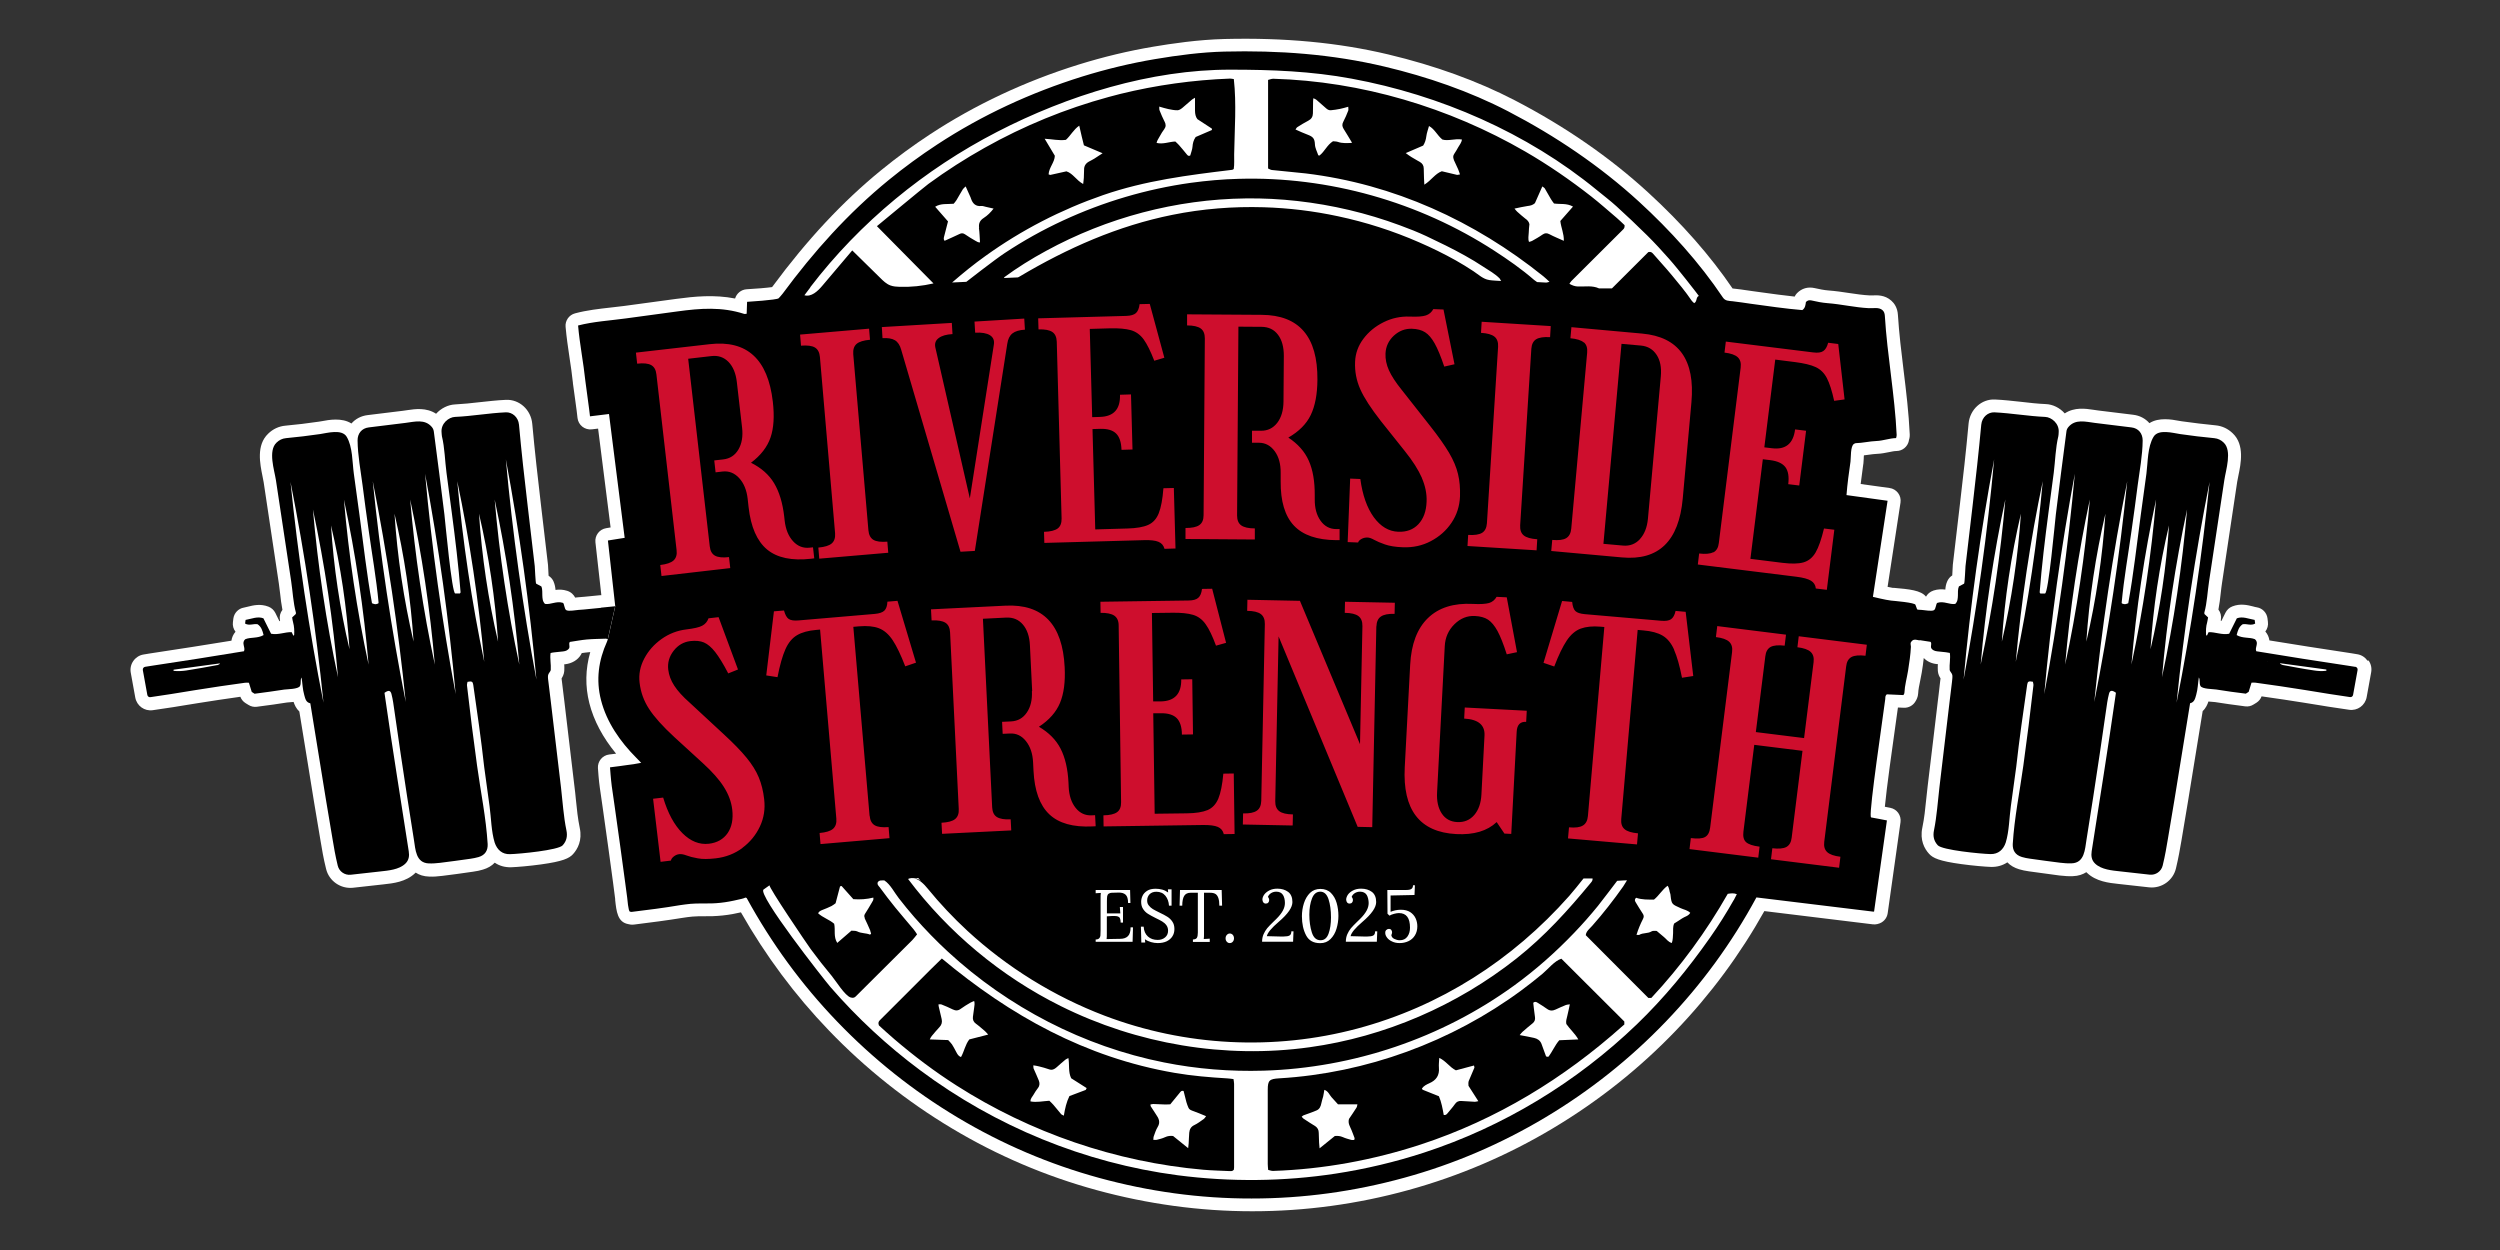 <?xml version="1.0" encoding="UTF-8"?>
<svg id="a" data-name="Reg." xmlns="http://www.w3.org/2000/svg" viewBox="0 0 300 150">
  <rect x="0" y="0" width="300" height="150" fill="#333333" stroke="none"/>
  <defs>
    <style>
      .b {
        fill: #ce0e2d;
      }

      .c, .d {
        stroke: #fff;
        stroke-miterlimit: 10;
        stroke-width: .62px;
      }

      .c, .e {
        fill: #fff;
      }

      .d {
        fill: none;
      }
    </style>
  </defs>
  <g>
    <path class="e" d="M284.1,79.28c-.29-.41-.72-.69-1.22-.77-.22-.04-.51-.09-.72-.12-3.63-.55-6.86-1.05-9.83-1.54-.06-.41-.22-.76-.49-1.07.25-.32.37-.74.31-1.16-.01-.07-.02-.15-.03-.24l-.02-.18c-.09-.67-.6-1.21-1.27-1.32-.14-.02-.3-.06-.47-.11-.64-.16-1.52-.38-2.48,0-.36.14-.65.41-.82.75l-.25.5c-.08.17-.16.33-.24.49-.03,0-.06,0-.08-.02,0-.05.01-.09.02-.14.07-.43-.04-.87-.3-1.2.13-.67.21-1.33.28-1.99.05-.42.09-.81.15-1.18l1.82-12.14c.03-.19.08-.45.14-.73.31-1.49.77-3.73-.66-5.1-.58-.57-1.3-.9-2.07-.97-1.32-.13-2.67-.29-4.02-.48-.11-.02-.23-.04-.37-.06-.85-.16-2.42-.45-3.55.28-.48-.55-1.16-.92-1.96-1.01-1.39-.16-2.78-.34-4.17-.51l-.21-.03c-.14-.02-.28-.04-.42-.06-.87-.13-2.24-.34-3.4.44-.59-.67-1.44-1.09-2.27-1.12-.98-.04-1.95-.15-2.97-.27-1.02-.11-2.07-.23-3.13-.28-1.61-.08-3.01,1.19-3.17,2.88-.3,3.32-.68,6.62-1.04,9.69l-.57,4.86c-.09.79-.19,1.59-.28,2.39,0,.06-.02.26-.03.53,0,.17-.02.48-.04.76-.26.16-.46.4-.59.68-.17.37-.22.72-.24,1.02-.4-.05-.89-.06-1.41.11-.46.15-.74.44-.91.74-.6-.77-2.04-.9-3.87-1.06h-.14c-.13-.03-.35-.07-.6-.12l1.55-10.11c.06-.41-.04-.82-.29-1.15-.25-.33-.62-.55-1.02-.6l-3.47-.48c.09-.75.19-1.51.3-2.29l.03-.19c.02-.18.03-.37.04-.6,0-.09,0-.22.02-.36.19-.02.37-.05.55-.07.37-.05.72-.1,1.04-.11.52-.02.98-.12,1.39-.2.36-.07.66-.14.94-.14.71-.01,1.32-.52,1.47-1.21v-.05c.05-.15.12-.4.11-.72-.12-2.59-.43-5.19-.74-7.7-.27-2.18-.54-4.44-.68-6.65-.05-.87-.45-1.41-.78-1.7-.79-.72-1.74-.67-2.31-.64-.11,0-.22.01-.28,0-.81-.04-1.63-.16-2.5-.29-.78-.12-1.6-.24-2.41-.3-.58-.04-1.17-.17-1.72-.29-.8-.18-1.54.03-2.11.61-.12.12-.21.26-.28.41-1.31-.14-2.64-.32-3.93-.5l-1.09-.15c-.23-.03-.47-.07-.7-.1-.49-.07-1-.15-1.52-.2-.07,0-.14-.01-.21-.02,0,0,0,0,0,0-2.68-3.94-6.09-7.82-10.13-11.52-4.6-4.22-10-7.95-16.04-11.08-4.44-2.3-9.54-4.15-15.16-5.49-5.97-1.42-12.4-2.03-19.64-1.85-3.2.08-6.4.56-8.53.92-2.97.5-5.99,1.22-8.98,2.15-6.42,2-12.4,4.81-17.78,8.34-2.03,1.33-4.02,2.79-5.92,4.34-4.6,3.75-8.86,8.31-13.02,13.94-.02.02-.04.05-.06.08-.62.09-1.95.2-3.05.26-.66.04-1.21.5-1.39,1.11-2.51-.49-4.87-.25-7.1.05l-6.19.84c-.53.07-1.07.13-1.61.19-1.41.16-2.88.32-4.3.7-.73.19-1.21.88-1.14,1.62.11,1.24.29,2.48.47,3.68.15,1.01.31,2.05.41,3.05,0,.02,0,.03,0,.05l.26,1.89c.12.75.29,2.25.29,2.27.05.41.25.78.58,1.04.32.25.73.37,1.14.32l.75-.09,1.5,11.86-.53.09c-.81.13-1.38.87-1.29,1.69l.71,6.35s-.08,0-.11,0c-.4.03-.8.07-1.21.12-.5.05-.98.1-1.45.13-.1,0-.23.02-.37.04-.17-.32-.46-.65-.95-.81-.52-.17-1-.17-1.41-.11-.02-.29-.08-.65-.24-1.02-.12-.28-.33-.51-.59-.68-.02-.29-.03-.6-.04-.76-.01-.27-.03-.48-.03-.54-.09-.79-.18-1.59-.28-2.38l-.57-4.86c-.36-3.07-.74-6.38-1.04-9.69-.15-1.69-1.55-2.96-3.17-2.88-1.07.05-2.12.17-3.13.28-1.03.12-1.99.22-2.97.27-.83.04-1.68.46-2.27,1.12-1.17-.77-2.53-.57-3.4-.44-.14.02-.28.04-.42.06l-.22.03c-1.39.17-2.77.35-4.16.51-.8.09-1.48.46-1.96,1.01-1.14-.73-2.71-.44-3.55-.28-.14.03-.26.05-.37.06-1.35.2-2.7.36-4.01.48-.78.07-1.5.41-2.06.96-1.45,1.38-.98,3.62-.68,5.11.06.27.11.53.14.73l1.82,12.14c.06.38.1.77.15,1.18.07.65.15,1.32.28,1.98-.26.34-.38.77-.3,1.2,0,.05.01.09.02.14,0,0,0,0,0,0-.03,0-.06.01-.08.02-.07-.14-.14-.27-.21-.42l-.28-.57c-.17-.34-.46-.61-.82-.75-.97-.38-1.84-.16-2.48,0-.17.04-.33.08-.47.11-.67.11-1.18.65-1.27,1.32l-.02.17c-.01.09-.02.17-.03.25-.06.42.06.83.31,1.16-.27.31-.43.66-.49,1.07-2.97.49-6.2.99-9.83,1.54-.21.03-.5.08-.72.12-.5.08-.93.36-1.22.77-.29.41-.4.91-.31,1.41l.54,2.98c.18,1,1.11,1.67,2.11,1.52.66-.1,2.15-.32,2.48-.37l.79-.13c.72-.12,1.45-.23,2.17-.35,1.51-.24,3.25-.51,5.06-.76.12.31.33.58.62.76l.34.21c.31.2.67.28,1.03.23l.36-.05c1.06-.14,2.15-.28,3.23-.46.06,0,.14-.01.23-.02.18-.01.38-.03.58-.05.11.34.3.79.69,1.15.34,2.09.68,4.18,1.02,6.26.25,1.54.5,3.09.75,4.64l.78,4.65c.16.96.34,2.06.66,3.34.35,1.45,1.74,2.41,3.22,2.26,1.08-.12,2.61-.29,3.51-.39l.18-.02c1.13-.12,2.67-.29,3.77-1.34.02-.02.05-.05.07-.07.42.28.95.46,1.63.48.47.02.97-.01,1.59-.09,1.16-.14,2.31-.3,3.68-.5.43-.06.82-.14,1.17-.25.58-.17,1.06-.45,1.42-.83.55.38,1.22.57,1.96.55.68-.02,2.21-.15,3.58-.34,2.62-.36,3.39-.73,3.85-1.23.55-.61,1.13-1.64.81-3.15-.23-1.1-.35-2.25-.47-3.46-.05-.52-.1-1.03-.17-1.55l-.21-1.77c-.14-1.18-.28-2.36-.42-3.54l-.58-4.89c-.03-.27-.07-.54-.1-.81-.06-.52-.13-1.04-.19-1.57,0-.08-.02-.16-.03-.24,0-.03,0-.07-.01-.11.13-.21.29-.5.32-.89.02-.29.01-.56,0-.81h.11c.81-.1,1.5-.5,1.88-1.13.04-.07.08-.14.11-.21.28-.04.55-.08.82-.1.07,0,.13-.01.2-.02-.59,2.05-.62,4.11-.11,6.13.53,2.09,1.61,4.12,3.21,6.06-.47.06-.82.1-.83.1-.81.1-1.4.82-1.35,1.63,0,.06.11,1.59.23,2.37.12.81.24,1.62.35,2.43.23,1.59.45,3.19.67,4.78.19,1.37.37,2.74.56,4.12.09.67.18,1.34.26,2.01v.13c.15,1.36.28,2.64,1.55,2.88.11.03.38.1.7.06,2.08-.26,3.96-.5,5.85-.81.41-.06.79-.12,1.17-.15.45-.04.92-.04,1.41-.04.35,0,.69,0,1.04-.01.79-.03,1.58-.11,2.36-.25.34-.06.67-.13,1.01-.21,2.95,5.2,6.5,9.96,10.56,14.18,4.38,4.56,9.35,8.51,14.75,11.74,5.44,3.26,11.28,5.75,17.36,7.41,6.14,1.68,12.42,2.54,18.64,2.54h.09c6.32,0,12.62-.86,18.72-2.55,6.06-1.67,11.89-4.16,17.31-7.4,5.46-3.26,10.43-7.21,14.78-11.75,4.14-4.31,7.7-9.13,10.6-14.32l13.02,1.59c.18.02.36.01.53-.03l.07-.02c.62-.14,1.09-.65,1.18-1.28l1.54-10.93c.11-.81-.42-1.56-1.22-1.72,0,0-.34-.07-.66-.13.21-2.22.91-7.24,1.29-9.9.11-.77.21-1.46.28-2.01l.7.03c.58.03,1.14-.28,1.42-.79.08-.13.29-.48.31-.95.02-.45.13-.96.24-1.5.07-.32.13-.65.19-.99.09-.56.18-1.14.24-1.74.39.41.95.67,1.58.73h.11c-.01.26-.02.53,0,.82.03.39.18.68.32.89,0,.04,0,.07-.01.1-.01.08-.02.16-.03.24-.06.52-.12,1.04-.18,1.56-.03.27-.07.54-.1.81l-.58,4.88c-.15,1.19-.29,2.38-.43,3.57l-.21,1.75c-.06.51-.11,1.03-.17,1.55-.12,1.21-.24,2.35-.47,3.45-.32,1.51.26,2.55.81,3.15.46.51,1.23.87,3.85,1.23,1.37.19,2.9.32,3.58.34.74.02,1.41-.18,1.96-.55.36.38.84.66,1.41.83.36.11.75.19,1.18.25,1.37.19,2.52.35,3.68.5.61.07,1.12.1,1.58.08.68-.02,1.21-.21,1.63-.48.02.03.05.05.07.07,1.09,1.05,2.64,1.22,3.77,1.34l.18.02c.89.1,2.43.27,3.51.39,1.49.16,2.87-.81,3.22-2.26.31-1.28.49-2.37.66-3.34l.78-4.66c.25-1.56.51-3.12.76-4.68.34-2.07.67-4.14,1.01-6.21.39-.36.58-.81.69-1.15.2.02.39.03.58.05.09,0,.17.01.23.02,1.08.18,2.17.32,3.23.46l.36.05c.36.05.73-.03,1.03-.23l.34-.21c.28-.18.5-.45.61-.76,1.8.25,3.55.52,5.06.76.72.12,1.45.23,2.17.35l.79.13c.33.05,1.82.28,2.48.37,1,.15,1.93-.52,2.11-1.52l.54-2.98c.09-.5-.02-1-.31-1.41ZM282.35,83.39c-.03.18-.2.3-.37.27-.66-.1-2.14-.32-2.46-.37-.99-.16-1.98-.32-2.96-.48-1.98-.31-3.95-.62-5.94-.88-.14-.02-.28,0-.46,0-.11.36-.22.71-.34,1.1-.11.07-.26.17-.34.22-1.19-.16-2.38-.31-3.56-.5-.35-.05-1.7-.04-1.89-.43-.17-.35,0-.71-.19-1.02-.11.7-.12,1.41-.32,2.1-.13.46-.2.88-.73,1-.62,3.86-1.26,7.73-1.88,11.6-.26,1.55-.52,3.1-.78,4.65-.16.96-.33,2-.63,3.23-.17.7-.84,1.17-1.56,1.09-1.08-.11-2.61-.29-3.5-.39-1-.11-2.29-.21-3.05-.94-.43-.41-.5-.93-.41-1.48.95-6.15,1.95-12.29,2.83-18.45.03-.2.05-.39.08-.57-.47-.34-.71-.3-.83.12-.18.68-.26,1.35-.36,2.04-.49,3.44-1,6.88-1.53,10.32-.26,1.72-.53,3.44-.81,5.15-.19,1.17-.22,2.78-1.79,2.84-.45.02-.9-.02-1.35-.07-1.22-.15-2.44-.32-3.65-.49-.32-.05-.65-.11-.96-.2-.83-.24-1.13-.83-1.1-1.56.19-3.14.84-6.28,1.27-9.4.44-3.2.85-6.41,1.21-9.62.02-.15-.04-.31-.06-.45-.51-.1-.63-.04-.69.36-.47,3.27-.95,6.56-1.31,9.84-.21,1.58-.43,3.17-.65,4.75-.19,1.39-.2,3-.61,4.34-.29.86-.9,1.42-1.83,1.39-1.19-.03-5.81-.48-6.33-1.06-.49-.54-.59-1.14-.45-1.8.35-1.68.45-3.43.65-5.14.21-1.77.42-3.54.63-5.31.19-1.63.39-3.26.58-4.89.1-.8.2-1.59.29-2.39.03-.28.1-.61.05-.89-.03-.21-.31-.47-.32-.61-.05-.7.12-1.37.02-2.05-.19-.04-.33-.07-.47-.08-.35-.04-.69-.07-1.04-.11-.32-.03-.58-.16-.72-.38-.11-.3.1-.57-.09-.76-.43-.06-.85-.14-1.28-.2-.02.01-.05.02-.07.02-.46-.08-.75-.22-1.02.27-.06.1.02.38.02.5-.05.96-.19,1.91-.34,2.86-.14.87-.4,1.78-.44,2.66,0,.11-.09.21-.12.28-.71-.03-1.38-.06-1.99-.09-.23.2-.17.39-.19.57-.31,2.41-1.9,13.07-1.74,14.09,0,.02.02.04.04.11.29.05.6.11.92.17.32.06.98.19.98.19l-1.54,10.93-.07.02-14.05-1.71c-2.95,5.48-6.58,10.44-10.87,14.9-4.3,4.48-9.12,8.31-14.46,11.5-5.32,3.18-10.96,5.59-16.93,7.24-5.99,1.65-12.1,2.48-18.32,2.49-6.22,0-12.33-.84-18.32-2.48-5.99-1.64-11.64-4.06-16.97-7.25-5.32-3.19-10.13-7.02-14.43-11.49-4.3-4.47-7.91-9.44-10.87-14.84-.08-.03-.13-.06-.15-.05-.26.13-.6.18-.88.25-.34.09-.69.16-1.04.22-.71.13-1.42.2-2.14.23-.84.03-1.68-.01-2.52.05-.43.03-.85.1-1.27.16-1.93.32-3.87.57-5.81.81-.06,0-.12-.02-.21-.04-.18-.03-.29-1.5-.32-1.69-.09-.67-.18-1.35-.27-2.02-.18-1.37-.37-2.75-.56-4.12-.22-1.6-.44-3.2-.67-4.79-.12-.81-.23-1.62-.35-2.44-.11-.73-.21-2.25-.21-2.25,0,0,2.02-.25,2.95-.4.21-.03.79-.14.79-.14,0,0-.44-.45-.59-.61-1.93-1.93-3.55-4.24-4.23-6.92-.62-2.42-.3-4.76.72-7.01.04-.09.06-.18.1-.28-.09-.03-.15-.07-.2-.07-.78.03-1.56.03-2.33.1-.67.06-1.33.19-2.01.29-.2.19.02.46-.09.76-.13.22-.4.35-.72.38-.35.04-.69.07-1.04.11-.14.02-.28.05-.47.08-.1.68.07,1.35.02,2.05,0,.13-.29.4-.32.61-.04.28.03.61.05.89.09.8.19,1.6.29,2.39.19,1.63.39,3.26.58,4.89.22,1.77.42,3.54.63,5.31.2,1.7.31,3.46.65,5.14.14.67.04,1.26-.45,1.8-.52.58-5.14,1.03-6.33,1.06-.94.02-1.55-.54-1.83-1.39-.41-1.34-.42-2.95-.61-4.34-.22-1.58-.43-3.17-.65-4.75-.36-3.28-.84-6.57-1.31-9.84-.06-.4-.17-.46-.69-.36-.02.14-.08.3-.06.45.36,3.21.77,6.42,1.21,9.62.43,3.12,1.08,6.26,1.27,9.4.03.73-.27,1.31-1.1,1.56-.31.09-.64.16-.96.2-1.21.17-2.43.34-3.65.49-.45.05-.9.09-1.35.07-1.56-.05-1.6-1.67-1.79-2.84-.27-1.72-.54-3.44-.81-5.15-.53-3.44-1.04-6.88-1.53-10.32-.1-.69-.18-1.36-.36-2.04-.11-.43-.36-.46-.83-.12.03.17.05.37.08.57.88,6.16,1.87,12.3,2.83,18.45.08.55.02,1.07-.41,1.48-.76.73-2.05.83-3.05.94-.89.1-2.42.27-3.5.39-.72.08-1.39-.39-1.56-1.09-.3-1.23-.47-2.27-.63-3.23-.26-1.55-.52-3.1-.78-4.65-.63-3.87-1.26-7.73-1.88-11.6-.52-.12-.6-.55-.73-1-.2-.69-.21-1.4-.32-2.1-.18.31-.02.67-.19,1.02-.19.39-1.54.37-1.89.43-1.18.2-2.37.35-3.56.5-.08-.05-.23-.15-.34-.22-.12-.4-.23-.75-.34-1.1-.19,0-.33-.02-.46,0-1.98.26-3.96.57-5.94.88-.99.16-1.98.32-2.96.48-.33.05-1.81.27-2.46.37-.18.03-.34-.09-.37-.27l-.54-2.98c-.03-.18.09-.35.27-.39.21-.04.49-.08.69-.11,3.73-.56,7.46-1.14,11.18-1.76.2-.49-.38-1,.17-1.45.65-.26,1.47-.07,2.18-.49-.13-.53-.27-1-.72-1.3-.5-.09-.99.21-1.5-.08.02-.13.03-.26.06-.44.75-.13,1.45-.46,2.14-.19.34.68.63,1.27.92,1.85.87.17,1.66-.22,2.47-.19.08.17.14.29.2.42.05-.04.1-.06.1-.08.03-.51.02-1.02-.13-1.52-.05-.19-.07-.39-.11-.59.16-.15.29-.27.43-.4,0-.05.04-.12.02-.17-.33-1.19-.38-2.54-.57-3.77-.2-1.35-.41-2.7-.61-4.05-.41-2.7-.81-5.4-1.22-8.09-.18-1.22-.95-3.51.07-4.49.3-.3.69-.5,1.14-.54,1.37-.13,2.73-.29,4.09-.49.83-.12,2.61-.64,3.19.32.74,1.22.68,3.05.86,4.43.23,1.66.45,3.31.68,4.97.48,3.52.86,7.08,1.5,10.58.39.14.39.15.75.03.02-.04.05-.07.04-.11-.27-2.9-.79-5.79-1.19-8.68-.27-1.79-.49-3.59-.73-5.39-.24-1.78-.58-3.58-.6-5.38,0-.84.5-1.47,1.34-1.57,1.47-.17,2.93-.36,4.39-.54,1.12-.14,2.34-.5,3.18.49.14.17.22.34.24.55.44,3.31.86,6.63,1.27,9.95.1.84.89,9.48,1.3,9.48h.56c.04-.07.08-.11.08-.14-.25-3.21-.64-6.41-1.06-9.6-.21-1.58-.42-3.16-.63-4.75-.18-1.43-.21-2.98-.55-4.38-.03-.14-.03-.28-.04-.43-.11-1.1.87-1.86,1.61-1.89,2.04-.09,4.06-.45,6.11-.55.73-.03,1.48.54,1.57,1.49.3,3.25.66,6.49,1.04,9.73.19,1.62.38,3.24.57,4.86.09.79.19,1.59.28,2.38.02.17.09,2.06.17,2.1.24.13.43.23.62.33.16.37.1.74.12,1.11.02.35.02.7.32.99.69.11,1.37-.38,2.14-.13.19.06.16.76.43.89.32.15,1.09-.02,1.45-.04.9-.04,1.79-.18,2.69-.25.39-.03,1.7-.17,1.7-.17l-.89,3.96.89-3.96-.88-7.9,2.01-.32-1.88-14.86-2.28.28s-.17-1.54-.3-2.33c-.08-.62-.17-1.24-.25-1.86-.23-2.23-.69-4.48-.88-6.71,1.85-.48,3.84-.6,5.73-.85,2.06-.28,4.13-.56,6.19-.84,2.78-.38,5.33-.56,8.02.3.07.02.16,0,.29-.02.02-.47.05-1.43.05-1.43,0,0,3.6-.22,3.79-.43.1-.12.3-.31.47-.54,3.73-5.04,7.86-9.67,12.75-13.66,1.86-1.51,3.79-2.93,5.79-4.24,5.39-3.53,11.25-6.24,17.4-8.16,2.87-.9,5.8-1.61,8.77-2.1,2.73-.46,5.54-.83,8.31-.9,6.51-.16,12.9.3,19.25,1.81,5.08,1.21,10.16,2.95,14.8,5.36,5.66,2.94,11,6.54,15.71,10.85,3.73,3.42,7.22,7.27,10.05,11.48.29.44.71.41,1.18.46.73.07,1.45.2,2.17.3,2.06.28,4.12.59,6.19.76.36-.25.38-.63.43-.97.19-.2.38-.25.65-.19.65.15,1.29.28,1.96.33,1.62.12,3.28.51,4.94.6.53.03,1.2-.15,1.64.24.19.17.26.4.28.66.29,4.79,1.2,9.53,1.42,14.32,0,.11-.04.23-.07.37-.81.02-1.56.31-2.36.35-.83.03-1.65.24-2.49.26-.07,0-.15.07-.2.09-.44.23-.36,1.69-.42,2.12-.19,1.34-.38,2.67-.48,4.02l4.93.68-1.76,11.53s1.53.38,2.18.45c.28.03,2.93.24,2.93.52.05.15.12.31.19.52.03,0,.06.03.09.05.16.01.31.03.47.03.35.02,1.13.19,1.45.04.27-.12.24-.83.43-.89.77-.25,1.45.24,2.14.13.3-.3.3-.65.32-.99.03-.36-.04-.74.12-1.11.19-.1.38-.2.62-.33.08-.04.15-1.93.17-2.1.09-.79.18-1.59.28-2.38.19-1.62.38-3.24.57-4.86.38-3.24.75-6.48,1.04-9.73.09-.95.84-1.52,1.57-1.49,2.05.09,4.06.46,6.11.55.75.03,1.73.79,1.61,1.89-.02.14-.01.29-.04.43-.34,1.4-.36,2.95-.55,4.38-.2,1.58-.42,3.16-.63,4.75-.42,3.19-.81,6.39-1.06,9.6,0,.03.04.07.08.14h.56c.41,0,1.2-8.63,1.3-9.48.41-3.32.83-6.63,1.27-9.95.03-.21.1-.38.24-.55.84-.99,2.06-.63,3.18-.49,1.46.18,2.93.37,4.39.54.84.1,1.35.73,1.34,1.57-.02,1.8-.37,3.6-.6,5.38-.24,1.8-.46,3.59-.73,5.39-.4,2.89-.92,5.78-1.19,8.68,0,.04.03.07.04.11.35.12.35.12.75-.03.64-3.5,1.02-7.06,1.5-10.58.23-1.66.45-3.31.68-4.97.19-1.38.13-3.21.86-4.43.58-.96,2.36-.44,3.19-.32,1.36.2,2.72.36,4.09.49.45.04.84.24,1.14.54,1.03.98.26,3.27.07,4.49-.4,2.7-.81,5.4-1.22,8.09-.2,1.35-.41,2.7-.61,4.05-.19,1.23-.24,2.58-.57,3.77-.02.05.01.12.02.17.14.13.27.25.43.4-.03.2-.05.4-.11.59-.14.5-.16,1.01-.13,1.52,0,.03.05.05.1.08.06-.13.12-.25.2-.42.81-.03,1.6.36,2.47.19.29-.58.58-1.18.92-1.85.7-.27,1.4.06,2.14.19.02.18.04.31.06.44-.51.29-1-.01-1.5.08-.45.3-.59.77-.72,1.3.72.42,1.53.23,2.18.49.54.44-.04.96.17,1.45,3.72.62,7.45,1.2,11.18,1.76.2.03.48.08.69.11.18.03.3.2.27.39l-.54,2.98Z"/>
    <g>
      <path class="c" d="M179.99,33.43c-.53-.56-1.33-1-1.97-1.42-.72-.47-1.46-.92-2.21-1.34-1.51-.84-3.06-1.6-4.62-2.33-1.03-.49-2.11-.91-3.18-1.3-3.96-1.47-8.11-2.46-12.31-2.92-2.06-.23-4.13-.33-6.2-.31-8.34.1-16.64,2.3-23.96,6.3-1.74.95-3.44,2-5.04,3.18.01.02.02.03.02.04,0,0,0,0,.01,0,.01.02.02.03.02.03.53-.02,1.06-.04,1.59-.07.07,0,.15-.06.22-.1,2.86-1.69,5.81-3.23,8.89-4.5,3.05-1.26,6.22-2.26,9.46-2.91,3.6-.73,7.29-1.02,10.96-.91,2.99.09,5.98.46,8.91,1.08,3.34.71,6.61,1.76,9.74,3.13,1.5.66,2.98,1.37,4.4,2.17.72.41,1.43.84,2.12,1.3.59.39,1.15.94,1.87,1.05.48.07.97.08,1.48.12-.03,0-.14-.25-.18-.29Z"/>
      <path class="c" d="M98.67,34.28c1.2-1.42,2.4-2.83,3.6-4.25,1.11,1.1,2.23,2.2,3.35,3.29.37.36.75.73,1.22.91.36.14.74.16,1.12.17,1.36.04,2.73-.1,4.06-.41-2.26-2.29-4.53-4.58-6.79-6.87,0,0,5.63-4.68,6.18-5.07,2.16-1.58,4.42-3.03,6.76-4.34,4.68-2.62,9.68-4.68,14.86-6.09.47-.13.94-.25,1.41-.37,4.31-1.07,8.72-1.68,13.16-1.84.14,0,.27.03.46.06.33,2.98.09,6.05.04,9.04-.01.59.05,1.18-.05,1.75-.08.05-.13.09-.19.1-5.3.64-10.4,1.27-15.48,3.03-5.03,1.74-9.81,4.2-14.13,7.31-1.35.97-2.63,2-3.88,3.08l-.12.1,1.71-.08s3.43-2.68,4.62-3.46c2.23-1.47,4.57-2.78,6.99-3.9,4.85-2.25,10.03-3.78,15.32-4.52,1.91-.26,3.83-.43,5.75-.48,10.78-.3,21.63,2.76,30.68,8.63,1.65,1.07,3.29,2.21,4.77,3.5.12.11.26.19.36.26.4.03.74.05,1.09.06.11,0,.22-.04.4-.09-.29-.26-.5-.47-.73-.66-8.27-6.64-17.95-11.08-28.53-12.35-1.35-.16-2.71-.25-4.06-.41-.15-.02-.29-.12-.45-.18v-10.63c.24-.05.43-.14.62-.14,10.58.3,21.08,3.44,30.23,8.73,2.78,1.61,5.42,3.43,7.95,5.41,1.04.82,2.03,1.7,3.04,2.56.34.29.65.6.94.87.02.24-.02.37-.16.5-1.07,1.06-2.14,2.12-3.2,3.19-1.01,1.01-2.02,2.01-3.03,3.02-.09.09-.15.22-.23.33.35.18.66.3,1.02.32.85.03,1.72-.15,2.54.23h1.54c1.48-1.48,2.95-2.95,4.37-4.36.31-.08.45.06.59.22.74.84,1.5,1.67,2.21,2.53.83,1,1.67,2,2.4,3.08.08.11.19.19.3.3.39-.21.17-.71.56-.87-.18-.23-.32-.43-.47-.62-.36-.47-.72-.94-1.09-1.39-.67-.82-1.32-1.66-2.02-2.45-.85-.96-1.72-1.9-2.63-2.81-1.2-1.19-2.43-2.35-3.68-3.49-.75-.69-1.57-1.3-2.36-1.95-8.36-6.87-18.81-11.4-29.41-13.36-4.83-.9-9.63-1.07-14.53-1.08-9.57-.02-19.57,3.1-28.01,7.46-8.71,4.5-16.47,10.86-22.43,18.65-.24.31-.47.63-.71.94.82.24,1.59-.48,2.14-1.13Z"/>
      <path class="c" d="M127.3,120.72c9.18,4.57,19.7,6.34,29.86,4.94,9.03-1.25,17.68-5,24.83-10.65,3.39-2.68,6.19-5.78,8.93-9.1.12-.14.22-.28.2-.5h-1.09c-.58.72-1.12,1.43-1.72,2.1-6.8,7.68-15.47,13.25-25.42,15.91-10,2.67-20.67,2.13-30.34-1.55-6.06-2.31-11.67-5.77-16.44-10.17-1.71-1.58-3.31-3.27-4.78-5.08-.44-.53-1.03-1.12-1.65-1.24.35,0,.57.08.87.39-.12-.14-.23-.28-.35-.42-.19,0-.37.01-.56.02-.15-.02-.29-.02-.44.02-.02,0-.05.01-.07.02-.05.02-.09.04-.14.06,4.82,6.41,11.14,11.67,18.32,15.25Z"/>
      <path class="c" d="M207.33,107.24c-2.58,4.51-5.63,8.68-9.17,12.49h-.36c-2.51-2.54-5.04-5.03-7.51-7.53.04-.36.23-.55.41-.74.12-.13.26-.26.38-.4,1.33-1.49,2.56-3.06,3.7-4.7.1-.14.38-.59.46-.74,0,0-.57,0-1.18.06,0,0-1.94,2.56-2.3,3-.91,1.12-1.87,2.2-2.86,3.24-2.21,2.31-4.61,4.44-7.2,6.32-8.71,6.33-19.3,9.89-30.06,10.22-4.01.12-8.03-.2-11.97-.99-9.64-1.93-18.68-6.62-25.9-13.27-1.41-1.3-2.76-2.69-4.03-4.14-.65-.74-1.28-1.51-1.88-2.29-.52-.67-1.01-1.67-1.74-2.14-.3,0-.6-.06-.79.22-.1.29.12.45.24.61.61.82,1.22,1.63,1.86,2.42.72.88,1.47,1.74,2.2,2.62.15.18.28.39.42.6-.21.25-.37.49-.57.69-1.41,1.41-2.82,2.82-4.24,4.22-.84.83-1.68,1.66-2.51,2.5-.16.16-.31.25-.64.17-.69-.19-1.82-2.05-2.28-2.59-.87-1.04-1.72-2.11-2.52-3.21-.45-.61-5.14-7.52-4.94-7.67-.26.18-.47.33-.72.51-.8.56,7.22,10.77,8.02,11.7,3.22,3.7,6.84,7.06,10.77,9.99,9.04,6.73,19.72,11.12,30.9,12.6,6.3.83,12.71.76,18.98-.2,3.58-.54,7.12-1.38,10.56-2.51,9.54-3.12,18.33-8.45,25.56-15.4,3.31-3.18,6.17-6.68,8.8-10.43,1.02-1.45,1.95-2.95,2.83-4.49.13-.23.24-.46.37-.72-.38-.15-.72-.11-1.09-.04ZM148.06,140.36c-.15.19-.35.16-.53.16-1.05-.05-2.09-.07-3.13-.16-10.49-.92-20.75-4.44-29.62-10.11-2.62-1.67-5.11-3.54-7.46-5.56-.65-.56-1.27-1.14-1.85-1.65-.12-.3-.04-.46.12-.63,2-1.98,3.97-3.98,5.96-5.96.47-.47.95-.94,1.47-1.44,8.21,6.86,17.25,11.88,27.91,13.72,2.13.37,4.25.54,6.4.67.22.01.44.05.69.08.03.22.07.39.07.57,0,3.34,0,6.68,0,10.02,0,.1-.02.2-.03.28ZM194.94,122.94c-.06.05-.12.1-.18.15-7.1,6.34-15.15,11.27-24.22,14.24-5.73,1.88-11.71,2.98-17.74,3.18-.19,0-.38-.07-.6-.12-.02-.27-.05-.49-.05-.71,0-1.98,0-3.96,0-5.94,0-.99,0-1.98,0-2.97,0-1.12.2-1.3,1.38-1.37,10.45-.62,20.68-4.37,29.1-10.59.85-.63,1.67-1.28,2.48-1.95.66-.55,1.44-1.55,2.28-1.82,2.53,2.49,5.02,5.03,7.57,7.55v.36Z"/>
      <polygon class="c" points="27.85 79.36 27.88 79.35 27.84 79.34 27.85 79.36"/>
      <path class="c" d="M20.85,80.35s-.02.03-.03.04c0,.02,0,.04.01.1.5.07,1.01.04,1.51-.04,1.25-.18,2.49-.42,3.73-.65.11-.02.21-.1.32-.15,0-.02-.02-.04-.02-.06-1.83.25-3.67.5-5.51.75Z"/>
      <path class="c" d="M38.81,84.33c-.9-8.89-2.22-17.74-3.96-26.5.9,8.89,2.22,17.74,3.96,26.5Z"/>
      <path class="c" d="M40.56,81.27c-.58-6.77-1.59-13.5-3.01-20.14.58,6.77,1.59,13.5,3.01,20.14Z"/>
      <path class="c" d="M41.94,77.91c-.32-5.01-1.06-9.98-2.22-14.86.32,5.01,1.06,9.98,2.22,14.86Z"/>
      <path class="c" d="M44.23,79.75c-.57-6.66-1.56-13.28-2.96-19.82.57,6.66,1.55,13.28,2.96,19.82Z"/>
      <path class="c" d="M48.69,84.24c-.9-8.89-2.22-17.74-3.96-26.5.9,8.89,2.22,17.74,3.96,26.5Z"/>
      <path class="c" d="M49.64,77c-.34-5.17-1.11-10.31-2.29-15.36.35,5.17,1.11,10.32,2.29,15.36Z"/>
      <path class="c" d="M54.69,83.29c-.8-8.87-2.03-17.69-3.67-26.44.81,8.87,2.03,17.69,3.67,26.44Z"/>
      <path class="c" d="M52.18,79.75c-.57-6.66-1.56-13.28-2.96-19.82.57,6.66,1.55,13.28,2.96,19.82Z"/>
      <path class="c" d="M58.11,79.42c-.66-7.28-1.74-14.53-3.24-21.68.66,7.28,1.74,14.53,3.24,21.68Z"/>
      <path class="c" d="M59.78,77c-.34-5.17-1.11-10.31-2.29-15.36.35,5.17,1.11,10.32,2.29,15.36Z"/>
      <path class="c" d="M64.37,81.55c-.8-8.87-2.03-17.69-3.67-26.44.81,8.87,2.03,17.69,3.67,26.44Z"/>
      <path class="c" d="M62.32,79.75c-.57-6.66-1.56-13.28-2.96-19.82.57,6.66,1.55,13.28,2.96,19.82Z"/>
      <polygon class="c" points="272.15 79.36 272.16 79.34 272.12 79.35 272.15 79.36"/>
      <path class="c" d="M273.64,79.6s-.02.04-.02.06c.11.05.2.13.32.15,1.24.23,2.48.46,3.73.65.49.07,1.01.1,1.51.04,0-.06.01-.08.01-.1,0-.02-.02-.04-.03-.04-1.84-.25-3.67-.5-5.51-.75Z"/>
      <path class="c" d="M261.19,84.33c1.74-8.77,3.06-17.61,3.96-26.5-1.74,8.77-3.06,17.61-3.96,26.5Z"/>
      <path class="c" d="M259.44,81.27c1.42-6.64,2.42-13.37,3.01-20.14-1.42,6.64-2.43,13.37-3.01,20.14Z"/>
      <path class="c" d="M258.06,77.91c1.16-4.88,1.9-9.86,2.22-14.86-1.16,4.88-1.9,9.86-2.22,14.86Z"/>
      <path class="c" d="M255.77,79.75c1.41-6.53,2.39-13.16,2.96-19.82-1.4,6.54-2.39,13.16-2.96,19.82Z"/>
      <path class="c" d="M251.31,84.24c1.74-8.77,3.06-17.61,3.96-26.5-1.74,8.77-3.06,17.61-3.96,26.5Z"/>
      <path class="c" d="M250.36,77c1.18-5.05,1.95-10.19,2.29-15.36-1.18,5.05-1.95,10.19-2.29,15.36Z"/>
      <path class="c" d="M245.31,83.29c1.64-8.75,2.87-17.57,3.67-26.44-1.64,8.75-2.87,17.57-3.67,26.44Z"/>
      <path class="c" d="M247.82,79.75c1.41-6.53,2.39-13.16,2.96-19.82-1.4,6.54-2.39,13.16-2.96,19.82Z"/>
      <path class="c" d="M241.89,79.42c1.5-7.16,2.58-14.4,3.24-21.68-1.5,7.16-2.58,14.4-3.24,21.68Z"/>
      <path class="c" d="M240.22,77c1.18-5.05,1.95-10.19,2.29-15.36-1.18,5.05-1.95,10.19-2.29,15.36Z"/>
      <path class="c" d="M235.63,81.55c1.64-8.75,2.87-17.57,3.67-26.44-1.64,8.75-2.87,17.57-3.67,26.44Z"/>
      <path class="c" d="M237.68,79.75c1.41-6.53,2.39-13.16,2.96-19.82-1.4,6.54-2.39,13.16-2.96,19.82Z"/>
      <path class="c" d="M201.86,110.2c.32-.22.76-.28.98-.67-.34-.33-.76-.38-1.13-.55-1.04-.48-1.12-.43-1.23-1.51,0-.08,0-.17-.04-.24-.11-.3-.08-.64-.32-.95-.65.47-1.03,1.18-1.63,1.66-.73,0-1.44.04-2.15-.22-.22.21-.15.38-.05.54.28.45.54.91.84,1.35.17.24.16.42.03.67-.31.59-.56,1.21-.77,1.89.14,0,.26.04.34,0,.45-.27,1.01-.13,1.46-.41.17-.1.43-.04.62-.06.32.27.6.51.88.74.29.23.49.6.94.71.14-.4.13-.79.15-1.17.03-.38-.05-.78.13-1.18.3-.19.64-.39.95-.61Z"/>
      <path class="c" d="M183.48,29.04c.14-.04.27-.06.37-.12.42-.24.85-.48,1.25-.76.29-.2.53-.21.84-.04.54.28,1.1.51,1.72.79.04-.85-.33-1.57-.42-2.38.48-.55.98-1.12,1.52-1.73-.75-.43-1.51-.26-2.28-.37-.12-.17-.26-.34-.37-.53-.25-.42-.48-.85-.73-1.27-.06-.09-.17-.14-.3-.25-.32.72-.61,1.38-.89,2.01-.27.25-.56.3-.88.34-.51.06-1.01.19-1.57.31.14.16.22.28.32.37.33.29.67.59,1.02.87.22.17.39.35.45.64-.03.33-.08.68-.08,1.03,0,.35-.11.72.03,1.1Z"/>
      <path class="c" d="M188.08,121.88c.12-.43.19-.86.3-1.37-.21.03-.35.03-.47.08-.42.17-.83.34-1.23.54-.36.18-.69.19-1.03-.07-.37-.28-.77-.52-1.17-.76-.14-.08-.29-.15-.49.02.02.19.04.42.07.64.05.36.1.73.14,1.09.04.31-.05.55-.3.75-.42.33-.81.68-1.21,1.02-.1.09-.18.2-.33.38.66.13,1.2.22,1.73.34.39.09.72.3.88.69.19.49.36.99.54,1.48.01.03.06.05.1.09h.2c.49-.63.76-1.37,1.31-1.99.73-.03,1.48-.06,2.28-.1-.41-.71-1-1.2-1.44-1.85-.07-.33.03-.66.12-.99Z"/>
      <path class="c" d="M176.34,129.47c.2-.44.39-.89.57-1.34.03-.06-.02-.15-.04-.28-.74.19-1.44.38-2.17.58-.75-.34-1.19-1.13-2-1.49-.02.44-.07.81-.04,1.17.08.92-.32,1.51-1.15,1.87-.33.15-.66.31-.89.63.03.06.05.14.09.15.63.26,1.27.51,1.95.78.31.69.44,1.47.58,2.25.21.03.33-.05.44-.19.29-.37.62-.7.88-1.09.21-.32.46-.43.82-.4.51.04,1.02.07,1.53.09.13,0,.27-.04.47-.08-.42-.65-.79-1.25-1.18-1.84-.03-.49-.02-.49.13-.82Z"/>
      <path class="c" d="M174.97,17.69c.16-.29.41-.55.45-.94-.83-.14-1.64.23-2.35,0-.63-.52-.91-1.24-1.6-1.62-.12.44-.27.83-.32,1.23-.05.42-.17.79-.38,1.12-.69.29-1.36.58-2.09.9.47.36.91.63,1.37.88.11.06.21.12.32.18.31.18.47.44.47.8,0,.39.02.78.03,1.17,0,.2.02.4.04.76.84-.52,1.29-1.32,2.1-1.61.61.15,1.2.3,1.8.43.1.02.22-.03.38-.05-.08-.24-.14-.43-.22-.61-.17-.39-.36-.77-.53-1.15-.11-.24-.11-.47.05-.69.17-.25.33-.51.47-.78Z"/>
      <path class="c" d="M159.78,131.65c-.26-.29-.38-.72-.86-.88-.05.29-.09.55-.14.8-.06.28-.17.54-.22.82-.07.36-.21.69-.55.84-.52.23-1.06.4-1.59.6-.07.03-.12.09-.22.16.08.09.14.18.21.23.46.3.92.59,1.39.89.3.19.45.46.45.82,0,.39.02.78.04,1.17.01.19.03.39.06.69.65-.52,1.21-.98,1.83-1.48.32-.03.63,0,.95.13.33.14.68.24,1.03.34.11.03.24,0,.35,0,.02-.11.06-.17.04-.22-.12-.32-.25-.64-.37-.96-.15-.41-.45-.78-.3-1.34.28-.42.6-.89.91-1.37.06-.1.07-.25.11-.39h-2.33c-.26-.29-.53-.57-.78-.86Z"/>
      <path class="c" d="M161.79,13.28c.05-.12,0-.26,0-.46-.38.1-.69.19-1,.26-.36.07-.73.13-1.09.16-.23.02-.43-.09-.6-.26-.37-.35-.76-.68-1.14-1-.09-.07-.21-.11-.36-.18-.01.14-.03.24-.03.33-.01.49-.02.98-.02,1.48,0,.4-.18.68-.55.88-.45.24-.88.5-1.31.77-.08.05-.13.17-.23.29.52.22.98.44,1.45.62.65.24.86.46.88,1.15.02.48.26.88.4,1.32,0,.02.07.02.14.04.62-.47.91-1.28,1.63-1.72.19.02.4.01.59.08.54.19,1.09.14,1.68.12-.03-.1-.04-.12-.05-.13-.32-.52-.62-1.05-.95-1.56-.18-.29-.2-.54-.03-.86.23-.43.41-.88.59-1.33Z"/>
      <path class="c" d="M139.18,16.3c-.14.27-.35.52-.4.83.78.18,1.49-.14,2.25-.17.15.14.3.27.43.42.32.37.63.75.94,1.12.11.13.22.25.42.14.09-.34.25-.69.27-1.05.03-.4.11-.76.38-1.17.61-.26,1.29-.55,1.95-.84,0-.1,0-.16-.01-.17-.56-.37-1.11-.73-1.73-1.13-.22-.26-.3-.63-.29-1.03,0-.47,0-.94,0-1.54-.2.12-.29.16-.36.22-.38.33-.75.68-1.15.99-.17.14-.39.28-.59.29-.36,0-.73-.06-1.09-.14-.35-.07-.7-.19-1.1-.3.01.19-.01.34.04.46.18.45.37.9.59,1.33.17.33.18.61-.04.91-.19.26-.37.53-.52.82Z"/>
      <path class="c" d="M142.61,132.94c-.1-.22-.18-.45-.25-.68-.13-.45-.23-.9-.34-1.34-.29-.09-.39.12-.51.27-.36.44-.72.88-1.09,1.33-.2,0-.39.03-.57.02-.49-.02-.98-.05-1.47-.06-.11,0-.22.04-.34.06.02.1.02.17.04.22.21.33.41.65.63.97.33.47.56.92.2,1.51-.21.34-.33.74-.47,1.12-.04.12-.03.26-.05.42.17,0,.3.03.41,0,.33-.09.67-.17.98-.31.33-.16.66-.19.98-.15.59.47,1.16.93,1.81,1.46.03-.26.05-.42.06-.57.03-.43.03-.86.07-1.29.04-.4.2-.72.61-.91.4-.19.76-.47,1.13-.73.1-.07.16-.19.28-.34-.59-.24-1.11-.46-1.64-.65-.2-.07-.39-.15-.47-.35Z"/>
      <path class="c" d="M126.03,20.99c.63-.14,1.27-.28,1.93-.43.79.25,1.18,1.07,2.01,1.52.03-.3.07-.52.08-.74.02-.33.03-.65.03-.98,0-.46.22-.77.6-.98.22-.12.43-.23.64-.35.3-.19.6-.39.98-.64-.79-.34-1.49-.64-2.24-.95-.08-.34-.18-.69-.26-1.05-.1-.41-.19-.83-.3-1.31-.69.47-1.03,1.18-1.6,1.7-.81.12-1.62-.08-2.55-.13.43.72.81,1.36,1.22,2.04-.03.79-.7,1.41-.75,2.23.09.03.16.08.21.07Z"/>
      <path class="c" d="M128.22,126.97c-.14.07-.26.11-.35.18-.36.3-.72.6-1.06.92-.27.25-.55.39-.94.24-.38-.14-.78-.24-1.17-.34-.19-.05-.4-.07-.69-.13.01.19,0,.3.03.38.2.48.43.96.63,1.45.12.29.12.59-.09.87-.2.28-.4.56-.57.86-.13.24-.37.43-.34.77.74.13,1.47-.03,2.26-.08.14.14.33.3.48.48.32.37.61.76.93,1.12.07.08.19.11.33.19.15-.86.33-1.64.67-2.35.66-.25,1.29-.48,1.96-.74.01-.03.05-.1.11-.22-.64-.4-1.27-.8-1.86-1.18-.36-.79-.18-1.61-.33-2.42Z"/>
      <path class="c" d="M118.02,26.17c.45-.29.84-.67,1.19-1.13-.35-.08-.64-.15-.93-.21-.18-.04-.36-.12-.54-.1-.67.07-1.03-.28-1.23-.86-.02-.06-.03-.12-.06-.17-.18-.42-.37-.84-.59-1.32-.14.14-.27.22-.33.33-.26.43-.5.88-.77,1.31-.1.17-.24.31-.34.44-.78.07-1.53-.07-2.22.36.53.6,1.03,1.18,1.54,1.76-.16.61-.3,1.18-.45,1.75-.05.19-.12.38.04.58.61-.28,1.21-.54,1.79-.82.25-.12.45-.1.68.05.4.28.82.53,1.24.77.16.09.33.21.54.19-.04-.61-.06-1.18-.13-1.74-.07-.53.1-.89.55-1.18Z"/>
      <path class="c" d="M118.2,123.76c-.35-.3-.7-.63-1.08-.89-.31-.22-.42-.49-.38-.84.04-.37.1-.73.15-1.1.03-.26.09-.51,0-.8-.18.08-.33.13-.47.21-.38.23-.78.45-1.13.72-.33.25-.62.24-.97.08-.44-.21-.89-.4-1.34-.59-.1-.04-.23-.02-.37-.02.01.12,0,.2.03.28.11.5.24.99.35,1.49.08.36.02.68-.26.96-.33.34-.62.7-.92,1.06-.09.11-.15.25-.25.42.78.03,1.5.05,2.21.08.17.18.35.33.46.52.2.3.36.63.53.95.13.23.25.46.55.57.39-.71.5-1.48.99-2.11.71-.18,1.45-.37,2.26-.58-.16-.17-.25-.29-.37-.4Z"/>
      <path class="c" d="M104.6,108.33c.09-.16.24-.33.18-.6-.79.2-1.58.25-2.4.19-.47-.53-.94-1.06-1.41-1.58-.08.03-.18.03-.19.06-.17.63-.33,1.25-.53,2.01-.09.06-.27.22-.48.33-.36.18-.74.33-1.12.48-.19.08-.38.15-.5.39.57.53,1.34.74,1.93,1.26.16.74-.12,1.56.37,2.3.57-.49,1.12-.97,1.7-1.47.23.03.5-.01.7.09.48.25,1.04.17,1.52.38.02,0,.06-.04.14-.09-.04-.14-.05-.3-.12-.44-.2-.48-.42-.96-.65-1.43-.09-.18-.09-.34.02-.51.28-.45.56-.89.82-1.35Z"/>
      <path class="c" d="M135.94,111.3h-.29c0,.5-.11.86-.32,1.06-.21.2-.52.31-.92.32l-1.64.03c.02-.15.03-.39.03-.69v-2.04l.63-.03h.27c.19,0,.34.01.44.05.11.04.18.12.24.23.05.12.08.28.08.5h.28s0-1.87,0-1.87h-.38s.06.77.06.77h-1.61v-1.43c0-.28.01-.49.03-.63.02-.13.08-.24.17-.31.09-.07.24-.11.45-.12l.74-.02c.37-.01.65.07.85.25.2.18.3.51.3,1h.28s-.04-1.56-.04-1.56h-4.13s0,.39,0,.39l.62-.04c-.02.18-.03.39-.03.64v3.85c0,.3,0,.51-.02.64-.01.12-.06.23-.15.32-.09.09-.23.14-.43.14v.29s4.43,0,4.43,0l.05-1.74Z"/>
      <path class="c" d="M138.9,113.17c.42,0,.78-.07,1.08-.21.3-.14.53-.34.69-.6.16-.25.24-.55.24-.88s-.08-.65-.25-.89c-.17-.24-.37-.43-.6-.58-.24-.15-.55-.31-.94-.5-.34-.17-.61-.31-.8-.42-.19-.11-.35-.26-.48-.43-.13-.17-.2-.38-.2-.61s.1-.54.29-.74c.19-.2.46-.3.81-.3.47,0,.83.16,1.09.48.26.32.4.72.43,1.19h.31s0-1.96,0-1.96h-.44s.03.38.03.38c-.22-.17-.46-.28-.72-.35-.26-.07-.52-.1-.78-.1-.43,0-.77.08-1.03.25-.26.17-.44.37-.55.61-.11.24-.16.47-.16.71,0,.34.08.63.24.87.16.23.35.42.58.57.23.14.53.31.91.5.34.16.6.3.8.42.2.12.36.27.5.45.13.18.2.4.2.65,0,.34-.12.62-.36.81-.24.2-.53.3-.88.3-.47,0-.87-.14-1.18-.41-.31-.28-.48-.67-.51-1.18h-.33s.05,1.9.05,1.9h.45s-.04-.38-.04-.38c.21.15.44.26.72.34.27.08.54.12.81.12Z"/>
      <path class="c" d="M144.49,107.12h.73c.29,0,.52.06.67.16.16.11.27.28.33.5.07.22.1.52.11.89h.33s-.05-1.88-.05-1.88h-5s-.05,1.88-.05,1.88h.32c0-.53.08-.92.23-1.17.15-.25.4-.37.76-.37h.88s0,4.5,0,4.5v.28c0,.27-.04.47-.11.61-.07.13-.23.2-.48.21v.29s2.02,0,2.02,0v-.39s-.71.04-.71.04c.02-.15.03-.39.03-.7v-4.85Z"/>
      <path class="c" d="M147.22,112.19c-.1.11-.15.25-.15.41s.05.3.15.41c.1.11.21.16.35.16s.26-.05.36-.16c.1-.11.15-.24.15-.41s-.05-.3-.14-.41c-.09-.11-.21-.17-.36-.17s-.26.06-.36.17Z"/>
      <path class="c" d="M153.15,110.32s-.12.12-.34.33c-.32.31-.57.57-.74.77-.17.2-.32.44-.43.71-.12.27-.18.57-.18.91h3.72s.05-1.25.05-1.25h-.26c0,.25-.07.42-.22.5-.15.08-.38.12-.69.12-.22,0-.39,0-.51,0l-1.52-.04c.04-.2.18-.45.42-.74.24-.29.56-.61.97-.95.59-.5,1.02-.94,1.28-1.34.27-.39.4-.74.4-1.06,0-.56-.17-.97-.51-1.22-.34-.26-.77-.39-1.29-.39-.37,0-.69.07-.97.21-.27.14-.48.31-.62.51-.14.2-.21.39-.21.58,0,.14.04.26.11.35.07.09.17.14.3.14s.23-.04.3-.13c.07-.09.1-.18.1-.28,0-.15-.05-.28-.15-.39.06-.18.19-.34.37-.45.18-.12.39-.18.63-.18.38,0,.65.13.81.4.16.26.24.59.24.98,0,.3-.08.6-.25.92-.17.31-.44.65-.8,1.01Z"/>
      <path class="c" d="M158.46,106.66c-.5,0-.92.16-1.25.48-.33.32-.58.74-.73,1.24-.16.5-.24,1.02-.24,1.56,0,.9.17,1.66.5,2.29.33.63.9.94,1.69.94.5,0,.91-.16,1.24-.49.33-.33.57-.74.72-1.24.15-.5.23-1.01.23-1.55,0-.55-.07-1.07-.21-1.56-.14-.49-.37-.89-.69-1.21-.32-.32-.74-.48-1.26-.48ZM159.44,112.03c-.19.53-.51.8-.96.8-.5,0-.85-.31-1.05-.94-.2-.63-.3-1.34-.3-2.13s.11-1.41.32-1.95c.21-.54.55-.81,1-.81s.79.3.99.9c.2.6.3,1.33.3,2.19,0,.77-.1,1.41-.29,1.94Z"/>
      <path class="c" d="M163.19,110.32s-.12.12-.34.33c-.32.31-.57.57-.74.77-.17.2-.32.44-.43.71-.12.27-.18.57-.18.91h3.72s.05-1.25.05-1.25h-.26c0,.25-.07.42-.22.5-.15.08-.38.12-.69.12-.22,0-.39,0-.51,0l-1.52-.04c.04-.2.18-.45.42-.74.24-.29.56-.61.97-.95.59-.5,1.02-.94,1.28-1.34.27-.39.4-.74.4-1.06,0-.56-.17-.97-.51-1.22-.34-.26-.77-.39-1.29-.39-.37,0-.69.07-.97.21-.27.14-.48.31-.62.51-.14.2-.21.39-.21.58s.04.26.11.35c.07.09.17.14.3.14s.23-.04.3-.13c.07-.09.1-.18.1-.28,0-.15-.05-.28-.15-.39.06-.18.19-.34.37-.45.18-.12.39-.18.63-.18.38,0,.65.13.81.4.16.26.24.59.24.98s-.08.6-.25.92c-.17.31-.44.65-.8,1.01Z"/>
      <path class="c" d="M167.07,112.99c.27.12.57.19.91.19.38,0,.73-.08,1.06-.23.32-.15.58-.38.77-.69.19-.31.29-.67.29-1.09,0-.34-.07-.67-.21-.97-.14-.3-.36-.55-.65-.74-.29-.19-.66-.28-1.11-.28-.23,0-.45.02-.67.07-.22.05-.41.11-.57.18v-1.96l2.87-.06.05-1.17h-.23c0,.21-.06.36-.19.44-.13.09-.35.13-.67.13h-2.22s.02,2.85.02,2.85l.24.23c.14-.09.32-.16.55-.22.23-.06.42-.09.58-.09.89,0,1.33.58,1.33,1.75,0,.42-.1.78-.31,1.07-.21.29-.52.44-.92.44-.23,0-.45-.05-.65-.16-.21-.1-.33-.25-.36-.45.06-.13.09-.25.09-.35s-.03-.19-.09-.27c-.06-.09-.16-.13-.29-.13s-.23.05-.31.14c-.07.09-.11.21-.11.35s.07.37.21.56c.14.19.34.34.61.47Z"/>
    </g>
    <path class="d" d="M282.35,83.39c-.03.18-.2.3-.37.27-.66-.1-2.14-.32-2.46-.37-.99-.16-1.98-.32-2.96-.48-1.98-.31-3.95-.62-5.94-.88-.14-.02-.28,0-.46,0-.11.36-.22.71-.34,1.1-.11.07-.26.17-.34.22-1.19-.16-2.38-.31-3.56-.5-.35-.05-1.7-.04-1.89-.43-.17-.35,0-.71-.19-1.02-.11.7-.12,1.41-.32,2.1-.13.46-.2.88-.73,1-.62,3.86-1.26,7.73-1.88,11.6-.26,1.55-.52,3.1-.78,4.65-.16.96-.33,2-.63,3.23-.17.7-.84,1.17-1.56,1.09-1.08-.11-2.61-.29-3.5-.39-1-.11-2.29-.21-3.05-.94-.43-.41-.5-.93-.41-1.48.95-6.15,1.95-12.29,2.83-18.45.03-.2.05-.39.08-.57-.47-.34-.71-.3-.83.12-.18.68-.26,1.35-.36,2.04-.49,3.44-1,6.88-1.53,10.32-.26,1.72-.53,3.44-.81,5.15-.19,1.17-.22,2.78-1.79,2.84-.45.02-.9-.02-1.35-.07-1.22-.15-2.44-.32-3.65-.49-.32-.05-.65-.11-.96-.2-.83-.24-1.13-.83-1.1-1.56.19-3.14.84-6.28,1.27-9.4.44-3.2.85-6.41,1.21-9.62.02-.15-.04-.31-.06-.45-.51-.1-.63-.04-.69.36-.47,3.27-.95,6.56-1.31,9.84-.21,1.58-.43,3.17-.65,4.75-.19,1.39-.2,3-.61,4.34-.29.86-.9,1.42-1.83,1.39-1.19-.03-5.81-.48-6.33-1.06-.49-.54-.59-1.14-.45-1.8.35-1.68.45-3.43.65-5.14.21-1.77.42-3.54.63-5.31.19-1.63.39-3.26.58-4.89.1-.8.2-1.59.29-2.39.03-.28.1-.61.05-.89-.03-.21-.31-.47-.32-.61-.05-.7.12-1.37.02-2.05-.19-.04-.33-.07-.47-.08-.35-.04-.69-.07-1.04-.11-.32-.03-.58-.16-.72-.38-.11-.3.1-.57-.09-.76-.43-.06-.85-.14-1.28-.2-.02.01-.05.02-.07.02-.46-.08-.75-.22-1.02.27-.06.1.02.38.02.5-.05.96-.19,1.91-.34,2.86-.14.87-.4,1.78-.44,2.66,0,.11-.09.21-.12.28-.71-.03-1.38-.06-1.99-.09-.23.2-.17.39-.19.57-.31,2.41-1.9,13.07-1.74,14.09,0,.02.02.04.04.11.29.05.6.11.92.17.32.06.98.19.98.19l-1.54,10.93-.07.02-14.05-1.71c-2.95,5.48-6.58,10.44-10.87,14.9-4.3,4.48-9.12,8.31-14.46,11.5-5.32,3.18-10.96,5.59-16.93,7.24-5.99,1.65-12.1,2.48-18.32,2.49-6.22,0-12.33-.84-18.32-2.48-5.99-1.64-11.64-4.06-16.97-7.25-5.32-3.19-10.13-7.02-14.43-11.49-4.3-4.47-7.91-9.44-10.87-14.84-.08-.03-.13-.06-.15-.05-.26.13-.6.18-.88.25-.34.09-.69.16-1.04.22-.71.13-1.42.2-2.14.23-.84.03-1.68-.01-2.52.05-.43.03-.85.1-1.27.16-1.93.32-3.87.57-5.81.81-.06,0-.12-.02-.21-.04-.18-.03-.29-1.5-.32-1.69-.09-.67-.18-1.35-.27-2.02-.18-1.37-.37-2.75-.56-4.12-.22-1.6-.44-3.2-.67-4.79-.12-.81-.23-1.62-.35-2.44-.11-.73-.21-2.25-.21-2.25,0,0,2.02-.25,2.95-.4.21-.03.79-.14.79-.14,0,0-.44-.45-.59-.61-1.93-1.93-3.55-4.24-4.23-6.92-.62-2.42-.3-4.76.72-7.01.04-.09.06-.18.1-.28-.09-.03-.15-.07-.2-.07-.78.03-1.56.03-2.33.1-.67.06-1.33.19-2.01.29-.2.19.02.46-.09.76-.13.22-.4.35-.72.38-.35.04-.69.07-1.04.11-.14.02-.28.05-.47.08-.1.68.07,1.35.02,2.05,0,.13-.29.4-.32.61-.04.28.03.61.05.89.09.8.19,1.6.29,2.39.19,1.63.39,3.26.58,4.89.22,1.77.42,3.54.63,5.31.2,1.7.31,3.46.65,5.14.14.67.04,1.26-.45,1.8-.52.58-5.14,1.03-6.33,1.06-.94.02-1.55-.54-1.83-1.39-.41-1.34-.42-2.95-.61-4.34-.22-1.58-.43-3.17-.65-4.75-.36-3.28-.84-6.57-1.31-9.84-.06-.4-.17-.46-.69-.36-.02.14-.08.3-.06.45.36,3.21.77,6.42,1.21,9.62.43,3.12,1.08,6.26,1.27,9.4.03.73-.27,1.31-1.1,1.56-.31.09-.64.16-.96.2-1.21.17-2.43.34-3.65.49-.45.05-.9.09-1.35.07-1.56-.05-1.6-1.67-1.79-2.84-.27-1.72-.54-3.44-.81-5.15-.53-3.44-1.04-6.88-1.53-10.32-.1-.69-.18-1.36-.36-2.04-.11-.43-.36-.46-.83-.12.03.17.05.37.08.57.88,6.16,1.87,12.3,2.83,18.45.08.55.02,1.07-.41,1.48-.76.73-2.05.83-3.05.94-.89.1-2.42.27-3.5.39-.72.08-1.39-.39-1.56-1.09-.3-1.23-.47-2.27-.63-3.23-.26-1.55-.52-3.1-.78-4.65-.63-3.87-1.26-7.73-1.88-11.6-.52-.12-.6-.55-.73-1-.2-.69-.21-1.4-.32-2.1-.18.31-.02.67-.19,1.02-.19.39-1.54.37-1.89.43-1.18.2-2.37.35-3.56.5-.08-.05-.23-.15-.34-.22-.12-.4-.23-.75-.34-1.1-.19,0-.33-.02-.46,0-1.98.26-3.96.57-5.94.88-.99.16-1.98.32-2.96.48-.33.05-1.81.27-2.46.37-.18.03-.34-.09-.37-.27l-.54-2.98c-.03-.18.09-.35.27-.39.21-.04.49-.08.69-.11,3.73-.56,7.46-1.14,11.18-1.76.2-.49-.38-1,.17-1.45.65-.26,1.47-.07,2.18-.49-.13-.53-.27-1-.72-1.3-.5-.09-.99.21-1.5-.08.02-.13.03-.26.06-.44.75-.13,1.45-.46,2.14-.19.34.68.63,1.27.92,1.85.87.17,1.66-.22,2.47-.19.08.17.14.29.2.42.05-.04.1-.06.1-.08.03-.51.02-1.02-.13-1.52-.05-.19-.07-.39-.11-.59.16-.15.29-.27.43-.4,0-.05.04-.12.02-.17-.33-1.19-.38-2.54-.57-3.77-.2-1.35-.41-2.7-.61-4.05-.41-2.7-.81-5.4-1.22-8.09-.18-1.22-.95-3.51.07-4.49.3-.3.69-.5,1.14-.54,1.37-.13,2.73-.29,4.09-.49.83-.12,2.61-.64,3.19.32.74,1.22.68,3.05.86,4.43.23,1.66.45,3.31.68,4.97.48,3.52.86,7.08,1.5,10.58.39.14.39.15.75.03.02-.04.05-.07.04-.11-.27-2.9-.79-5.79-1.19-8.68-.27-1.79-.49-3.59-.73-5.39-.24-1.78-.58-3.58-.6-5.38,0-.84.5-1.47,1.34-1.57,1.47-.17,2.93-.36,4.39-.54,1.12-.14,2.34-.5,3.18.49.14.17.22.34.24.55.44,3.31.86,6.63,1.27,9.95.1.84.89,9.48,1.3,9.48h.56c.04-.07.08-.11.08-.14-.25-3.21-.64-6.41-1.06-9.6-.21-1.58-.42-3.16-.63-4.75-.18-1.43-.21-2.98-.55-4.38-.03-.14-.03-.28-.04-.43-.11-1.1.87-1.86,1.61-1.89,2.04-.09,4.06-.45,6.11-.55.73-.03,1.48.54,1.57,1.49.3,3.25.66,6.49,1.04,9.73.19,1.62.38,3.24.57,4.86.09.79.19,1.59.28,2.38.02.17.09,2.06.17,2.1.24.13.43.23.62.33.16.37.1.74.12,1.11.02.35.02.7.32.99.69.11,1.37-.38,2.14-.13.19.06.16.76.43.89.32.15,1.09-.02,1.45-.04.9-.04,1.79-.18,2.69-.25.39-.03,1.7-.17,1.7-.17l-.89,3.96.89-3.96-.88-7.9,2.01-.32-1.88-14.86-2.28.28s-.17-1.54-.3-2.33c-.08-.62-.17-1.24-.25-1.86-.23-2.23-.69-4.48-.88-6.71,1.85-.48,3.84-.6,5.73-.85,2.06-.28,4.13-.56,6.19-.84,2.78-.38,5.33-.56,8.02.3.07.02.16,0,.29-.02.02-.47.05-1.43.05-1.43,0,0,3.6-.22,3.79-.43.1-.12.3-.31.47-.54,3.73-5.04,7.86-9.67,12.75-13.66,1.86-1.51,3.79-2.93,5.79-4.24,5.39-3.53,11.25-6.24,17.4-8.16,2.87-.9,5.8-1.61,8.77-2.1,2.73-.46,5.54-.83,8.31-.9,6.51-.16,12.9.3,19.25,1.81,5.08,1.21,10.16,2.95,14.8,5.36,5.66,2.94,11,6.54,15.71,10.85,3.73,3.42,7.22,7.27,10.05,11.48.29.44.71.41,1.18.46.73.07,1.45.2,2.17.3,2.06.28,4.12.59,6.19.76.36-.25.38-.63.43-.97.19-.2.38-.25.65-.19.65.15,1.29.28,1.96.33,1.62.12,3.28.51,4.94.6.53.03,1.2-.15,1.64.24.19.17.26.4.28.66.29,4.79,1.2,9.53,1.42,14.32,0,.11-.04.23-.07.37-.81.02-1.56.31-2.36.35-.83.03-1.65.24-2.49.26-.07,0-.15.07-.2.09-.44.23-.36,1.69-.42,2.12-.19,1.34-.38,2.67-.48,4.02l4.93.68-1.76,11.53s1.53.38,2.18.45c.28.03,2.93.24,2.93.52.05.15.12.31.19.52.03,0,.06.03.09.05.16.01.31.03.47.03.35.02,1.13.19,1.45.04.27-.12.24-.83.43-.89.77-.25,1.45.24,2.14.13.3-.3.3-.65.32-.99.03-.36-.04-.74.12-1.11.19-.1.38-.2.62-.33.08-.04.15-1.93.17-2.1.09-.79.18-1.59.28-2.38.19-1.62.38-3.24.57-4.86.38-3.24.75-6.48,1.04-9.73.09-.95.84-1.52,1.57-1.49,2.05.09,4.06.46,6.11.55.75.03,1.73.79,1.61,1.89-.02.14-.01.29-.04.43-.34,1.4-.36,2.95-.55,4.38-.2,1.58-.42,3.16-.63,4.75-.42,3.19-.81,6.39-1.06,9.6,0,.03.04.07.08.14h.56c.41,0,1.2-8.63,1.3-9.48.41-3.32.83-6.63,1.27-9.95.03-.21.1-.38.24-.55.84-.99,2.06-.63,3.18-.49,1.46.18,2.93.37,4.39.54.84.1,1.35.73,1.34,1.57-.02,1.8-.37,3.6-.6,5.38-.24,1.8-.46,3.59-.73,5.39-.4,2.89-.92,5.78-1.19,8.68,0,.04.03.07.04.11.35.12.35.12.75-.03.64-3.5,1.02-7.06,1.5-10.58.23-1.66.45-3.31.68-4.97.19-1.38.13-3.21.86-4.43.58-.96,2.36-.44,3.19-.32,1.36.2,2.72.36,4.09.49.45.04.84.24,1.14.54,1.03.98.26,3.27.07,4.49-.4,2.7-.81,5.4-1.22,8.09-.2,1.35-.41,2.7-.61,4.05-.19,1.23-.24,2.58-.57,3.77-.02.05.01.12.02.17.14.13.27.25.43.4-.03.2-.05.4-.11.59-.14.5-.16,1.01-.13,1.52,0,.03.05.05.1.08.06-.13.12-.25.2-.42.81-.03,1.6.36,2.47.19.29-.58.58-1.18.92-1.85.7-.27,1.4.06,2.14.19.02.18.04.31.06.44-.51.29-1-.01-1.5.08-.45.3-.59.77-.72,1.3.72.42,1.53.23,2.18.49.54.44-.04.96.17,1.45,3.72.62,7.45,1.2,11.18,1.76.2.03.48.08.69.11.18.03.3.2.27.39l-.54,2.98Z"/>
    <g>
      <path class="e" d="M78.1,43.81c.36.2.57.57.63,1.12l2.42,21.08c.06.55-.06.96-.36,1.24-.31.28-.84.46-1.6.55l.15,1.32,8.25-.95-.15-1.32c-.76.09-1.32.03-1.68-.17-.36-.2-.57-.57-.63-1.12l-2.59-22.51,2.78-.32c.83-.1,1.52.14,2.06.7.55.57.88,1.37,1,2.42l.63,5.47c.12,1.05-.03,1.92-.44,2.62-.41.7-1.02,1.09-1.83,1.19l-1.07.12.16,1.43.85-.1c.76-.09,1.42.18,1.98.79.56.61.9,1.44,1.02,2.49l.11,1c.27,2.38,1.01,4.08,2.22,5.08,1.21,1.01,2.96,1.38,5.27,1.11l.39-.05-.15-1.32-.39.04c-.78.09-1.45-.16-2-.77-.55-.6-.88-1.42-1.01-2.47l-.05-.46c-.19-1.67-.6-3.01-1.22-4.04-.62-1.03-1.55-1.84-2.77-2.45,1.17-.88,1.95-1.89,2.34-3.02.39-1.13.48-2.56.28-4.3-.59-5.12-3.11-7.42-7.57-6.91l-8.9,1.02.15,1.32c.76-.09,1.32-.03,1.68.17Z"/>
      <path class="e" d="M97.79,41.7c.35.21.55.59.6,1.14l1.82,21.14c.05.55-.09.96-.4,1.23-.31.27-.85.43-1.61.5l.11,1.33,8.28-.71-.11-1.33c-.76.07-1.32,0-1.67-.22-.35-.21-.55-.59-.6-1.14l-1.82-21.14c-.05-.55.08-.96.4-1.23.31-.27.85-.43,1.61-.5l-.11-1.33-8.28.71.11,1.33c.76-.07,1.32,0,1.67.22Z"/>
      <path class="e" d="M105.9,40.6c.64-.04,1.14.05,1.49.25.35.21.6.58.75,1.13l7.12,24.25,1.72-.1,3.89-24.84c.08-.58.29-1,.62-1.26.33-.26.83-.41,1.5-.45l-.08-1.33-5.97.36.08,1.33c.79-.05,1.38.06,1.78.31.4.25.55.63.46,1.14l-2.88,18.44-4.14-18.12c-.1-.47.03-.85.4-1.12.37-.27.92-.43,1.66-.48l-.08-1.33-8.4.5.08,1.33Z"/>
      <path class="e" d="M135.71,39.61c.61.18,1.13.54,1.54,1.11.41.56.83,1.42,1.27,2.56l1.21-.36-1.75-6.46-1.22.03c-.06.51-.2.86-.44,1.07-.23.21-.62.32-1.17.34l-10.56.29.04,1.33c.76-.02,1.32.08,1.66.31.34.23.52.62.53,1.17l.58,21.21c.02.55-.14.95-.47,1.2-.33.25-.87.38-1.64.4l.04,1.33,11.92-.33c.81-.02,1.4.05,1.78.2.37.16.61.44.72.84l1.32-.04-.2-7.26-1.25.03c-.11,1.32-.29,2.32-.56,3-.27.68-.69,1.15-1.27,1.4-.58.26-1.4.4-2.48.43l-3.87.11-.33-12.04.93-.03c.86-.02,1.49.16,1.9.56.4.4.62,1.05.65,1.96l1.32-.04-.18-6.61-1.32.04c.05,1.73-.75,2.61-2.4,2.66l-.93.03-.29-10.6,2.4-.07c1.07-.03,1.92.04,2.53.22Z"/>
      <path class="e" d="M150.58,63.42c-.76,0-1.31-.13-1.64-.37-.33-.24-.5-.64-.49-1.19l.16-22.65,2.79.02c.84,0,1.49.32,1.96.95.47.63.71,1.47.7,2.52l-.04,5.5c0,1.06-.26,1.9-.75,2.55-.49.64-1.15.96-1.96.96h-1.07s0,1.43,0,1.43h.86c.76.01,1.39.35,1.87,1.03.48.67.72,1.54.72,2.59v1.01c-.02,2.4.51,4.17,1.59,5.32,1.08,1.15,2.78,1.73,5.09,1.74h.39s0-1.33,0-1.33h-.39c-.79,0-1.42-.34-1.89-1-.47-.66-.71-1.52-.7-2.58v-.47c.01-1.68-.23-3.06-.72-4.16-.49-1.09-1.31-2.02-2.45-2.77,1.27-.73,2.17-1.64,2.69-2.71.52-1.08.79-2.49.8-4.24.04-5.15-2.19-7.75-6.68-7.78l-8.95-.06v1.33c.75,0,1.3.13,1.64.37.33.24.5.64.49,1.19l-.15,21.22c0,.55-.17.95-.51,1.18-.34.24-.89.35-1.65.35v1.33s8.3.06,8.3.06v-1.33Z"/>
      <path class="e" d="M170.22,62.89c-.61.65-1.42.95-2.42.91-1.15-.04-2.13-.63-2.94-1.75-.82-1.12-1.35-2.65-1.61-4.58l-1.22-.05-.3,7.62,1.25.05c.05-.17.19-.31.41-.43.22-.12.45-.18.69-.17.24,0,.52.1.83.28.32.18.74.37,1.29.55.54.19,1.25.3,2.14.34,1.22.05,2.34-.2,3.36-.73,1.02-.54,1.85-1.27,2.49-2.21.63-.93.97-1.99,1.02-3.16.04-.98-.04-1.88-.24-2.69-.2-.81-.56-1.66-1.08-2.56-.53-.9-1.28-1.96-2.26-3.2l-3.45-4.38c-.71-.87-1.21-1.64-1.5-2.31-.3-.67-.43-1.34-.41-2.01.03-.84.37-1.55,1-2.14.63-.59,1.35-.86,2.17-.83.64.03,1.17.17,1.58.42.41.26.79.7,1.15,1.34.36.64.74,1.56,1.15,2.78l1.23-.28-1.32-6.57-1.22-.05c-.21.38-.5.63-.89.76-.39.13-1.03.18-1.94.14-1.1-.04-2.14.18-3.13.67-.99.49-1.8,1.15-2.43,1.99-.63.84-.97,1.76-1,2.77-.05,1.15.16,2.24.62,3.28.46,1.04,1.28,2.31,2.47,3.82l2.87,3.6c.96,1.19,1.64,2.27,2.06,3.23.42.96.61,1.91.57,2.85-.05,1.15-.37,2.05-.98,2.7Z"/>
      <path class="e" d="M184.34,40.71c.35-.22.9-.3,1.67-.25l.08-1.33-8.29-.52-.08,1.33c.76.05,1.3.2,1.62.46.32.26.46.67.43,1.22l-1.34,21.17c-.03.55-.23.93-.58,1.15-.35.22-.9.3-1.67.25l-.08,1.33,8.29.52.08-1.33c-.76-.05-1.3-.2-1.62-.46-.32-.26-.46-.67-.43-1.22l1.34-21.17c.03-.55.23-.93.58-1.15Z"/>
      <path class="e" d="M188.55,63.46c-.05.55-.25.93-.61,1.14-.35.21-.91.28-1.67.21l-.12,1.33,8.49.77c4.4.4,6.83-1.96,7.29-7.07l1.04-11.53c.46-5.11-1.51-7.86-5.91-8.26l-8.49-.77-.12,1.33c.76.07,1.3.24,1.61.51.31.27.44.68.39,1.23l-1.91,21.13ZM194.58,41.25l2.35.21c.81.07,1.43.44,1.86,1.11.43.67.6,1.52.51,2.57l-1.55,17.12c-.09,1.03-.41,1.83-.96,2.42-.54.59-1.22.85-2.03.77l-2.35-.21,2.17-24Z"/>
      <path class="e" d="M215.61,69.22c.81.1,1.38.26,1.73.47.35.21.54.53.59.94l1.32.16.9-7.21-1.24-.15c-.3,1.29-.64,2.25-1.01,2.88-.37.63-.86,1.03-1.47,1.19-.61.17-1.45.18-2.51.05l-3.84-.48,1.49-11.95.92.11c.85.11,1.45.39,1.79.84.34.45.45,1.13.34,2.04l1.32.16.82-6.57-1.32-.16c-.21,1.71-1.14,2.47-2.77,2.26l-.92-.11,1.31-10.53,2.38.3c1.07.13,1.89.33,2.47.6.58.27,1.03.71,1.35,1.33.32.62.61,1.53.87,2.72l1.25-.17-.76-6.65-1.21-.15c-.13.49-.33.82-.59,1-.26.17-.67.23-1.21.16l-10.48-1.3-.16,1.32c.76.09,1.29.28,1.59.56.3.28.42.69.35,1.24l-2.62,21.05c-.07.55-.28.92-.64,1.12-.36.2-.92.25-1.68.15l-.16,1.32,11.84,1.47Z"/>
      <path class="e" d="M91.72,95.9c-.12-.98-.33-1.85-.65-2.62-.32-.77-.81-1.56-1.47-2.36-.66-.8-1.57-1.74-2.73-2.81l-4.09-3.79c-.83-.75-1.45-1.43-1.85-2.04-.4-.62-.64-1.26-.72-1.92-.1-.83.12-1.59.65-2.27.53-.68,1.2-1.07,2.01-1.16.64-.08,1.18-.02,1.63.17.44.19.89.57,1.34,1.14.45.57.98,1.43,1.57,2.57l1.17-.47-2.33-6.28-1.21.14c-.14.4-.4.7-.76.89-.36.19-.99.34-1.89.44-1.09.13-2.08.51-2.98,1.15-.9.64-1.59,1.42-2.08,2.35-.49.93-.68,1.89-.56,2.89.14,1.14.51,2.19,1.13,3.14.62.95,1.63,2.08,3.04,3.39l3.4,3.11c1.13,1.02,1.98,1.98,2.54,2.87.56.89.9,1.79,1.01,2.72.14,1.14-.05,2.08-.55,2.82-.5.74-1.25,1.16-2.25,1.28-1.14.14-2.2-.29-3.18-1.27-.98-.98-1.75-2.4-2.31-4.27l-1.21.14.9,7.57,1.24-.15c.03-.17.14-.34.34-.49.2-.16.42-.25.65-.28.24-.03.53.02.87.15.34.13.79.24,1.36.35.56.1,1.29.1,2.16,0,1.21-.14,2.28-.56,3.21-1.25.93-.69,1.63-1.55,2.11-2.57.48-1.02.65-2.12.51-3.28Z"/>
      <path class="e" d="M105.48,75.38c.62.24,1.17.71,1.65,1.43.48.72.98,1.76,1.51,3.14l1.29-.44-2.22-7.42-1.21.1c-.03.51-.15.87-.37,1.08-.22.21-.61.34-1.15.39l-9.14.78c-.55.05-.94,0-1.18-.17-.24-.16-.43-.5-.57-1.02l-1.21.1-.92,7.69,1.35.21c.28-1.44.6-2.56.95-3.35.35-.79.82-1.35,1.4-1.69.58-.34,1.35-.55,2.3-.63l.46-.04,1.95,22.68c.05.55-.09.96-.4,1.23-.31.27-.85.43-1.61.5l.11,1.33,8.28-.71-.11-1.33c-.76.07-1.32,0-1.67-.22-.35-.21-.55-.59-.6-1.14l-1.95-22.68.68-.06c.98-.08,1.77,0,2.39.23Z"/>
      <path class="e" d="M121.35,86.59l-1.07.05.07,1.44.86-.04c.76-.04,1.41.27,1.93.91.52.65.81,1.5.86,2.55l.05,1.01c.12,2.39.75,4.13,1.89,5.22,1.14,1.08,2.87,1.57,5.18,1.46l.39-.02-.07-1.33-.39.02c-.79.04-1.44-.26-1.94-.89-.51-.63-.79-1.48-.84-2.53l-.02-.47c-.08-1.68-.4-3.05-.95-4.11-.55-1.06-1.42-1.94-2.6-2.63,1.23-.8,2.07-1.76,2.53-2.86.46-1.1.65-2.53.56-4.28-.25-5.15-2.62-7.61-7.1-7.39l-8.94.44.07,1.33c.76-.04,1.32.06,1.66.28.35.22.53.61.56,1.16l1.04,21.19c.03.55-.12.95-.44,1.21-.32.26-.86.4-1.63.44l.07,1.33,8.3-.41-.07-1.33c-.76.04-1.32-.06-1.66-.28-.35-.22-.53-.61-.56-1.16l-1.11-22.63,2.79-.14c.83-.04,1.51.24,2.01.84.51.6.79,1.43.84,2.48l.27,5.5c.05,1.05-.15,1.92-.61,2.59-.46.67-1.09,1.03-1.9,1.07Z"/>
      <path class="e" d="M148.07,92.8l-1.25.02c-.12,1.32-.33,2.32-.6,2.99-.28.68-.71,1.14-1.29,1.38-.58.25-1.41.38-2.48.39l-3.87.05-.17-12.05h.93c.86-.02,1.49.17,1.89.57.4.4.61,1.06.62,1.97l1.33-.02-.09-6.62-1.32.02c.02,1.73-.79,2.6-2.44,2.62h-.93s-.15-10.59-.15-10.59l2.4-.03c1.07-.01,1.92.07,2.53.25.61.18,1.12.56,1.52,1.13.4.57.81,1.43,1.24,2.57l1.21-.34-1.67-6.49-1.22.02c-.06.5-.22.86-.45,1.07-.24.21-.63.31-1.18.32l-10.56.15.02,1.33c.76-.01,1.31.1,1.65.34.34.24.51.63.52,1.18l.29,21.21c0,.55-.15.95-.48,1.19-.33.24-.88.37-1.64.38l.02,1.33,11.93-.17c.81-.01,1.4.06,1.78.23.37.16.61.45.71.85l1.33-.02-.1-7.26Z"/>
      <path class="e" d="M165.68,73.99c.34-.23.89-.34,1.65-.33l.03-1.33-5.98-.12-.03,1.33c.76.02,1.31.15,1.64.39.33.25.49.65.48,1.2l-.29,14.17-7.21-17.2-6.3-.13-.03,1.33c.76.02,1.31.15,1.64.39.33.25.49.65.48,1.2l-.43,21.21c-.01.55-.19.94-.53,1.18-.34.23-.89.34-1.65.33l-.03,1.33,5.98.12.03-1.33c-.76-.02-1.31-.15-1.64-.39-.33-.25-.49-.65-.48-1.2l.4-19.77,9.49,22.85,1.75.04.49-24.09c.01-.55.19-.94.53-1.18Z"/>
      <path class="e" d="M174.74,100.09c2.1.11,3.71-.37,4.85-1.44l.93,1.38.82.04.65-12.25c.04-.84.42-1.24,1.14-1.2l.07-1.33-7.44-.39-.07,1.33c1.69.09,2.51.77,2.44,2.04l-.37,7.07c-.05,1.03-.34,1.85-.86,2.46-.52.61-1.2.89-2.04.85-.81-.04-1.43-.39-1.86-1.03-.43-.65-.62-1.5-.56-2.55l.92-17.52c.06-1.05.44-1.93,1.16-2.64.72-.71,1.54-1.03,2.47-.99.64.03,1.17.18,1.57.44.4.26.78.71,1.13,1.36.35.64.72,1.57,1.11,2.8l1.23-.26-1.23-6.58-1.22-.06c-.21.37-.51.62-.9.74-.39.12-1.04.16-1.94.11-2.31-.12-4.11.44-5.4,1.7-1.29,1.25-1.99,3.12-2.13,5.61l-.65,12.28c-.27,5.12,1.79,7.8,6.18,8.03Z"/>
      <path class="e" d="M202.29,73.42l-1.21-.11c-.11.5-.3.83-.55,1-.25.17-.66.23-1.2.18l-9.13-.79c-.55-.05-.93-.17-1.14-.37-.21-.2-.34-.56-.39-1.1l-1.21-.11-2.23,7.42,1.29.44c.53-1.37,1.03-2.42,1.51-3.13.48-.72,1.04-1.19,1.67-1.42.63-.23,1.42-.31,2.37-.23l.46.04-1.97,22.68c-.05.55-.25.93-.6,1.14-.35.21-.91.28-1.67.22l-.12,1.33,8.28.72.12-1.33c-.76-.07-1.3-.23-1.61-.5-.31-.27-.44-.68-.4-1.23l1.97-22.68.68.06c.98.08,1.75.3,2.32.63.57.34,1.03.9,1.38,1.69.35.79.67,1.91.95,3.35l1.35-.21-.91-7.7Z"/>
      <path class="e" d="M215.69,77.67c.76.09,1.29.28,1.59.56.3.28.42.69.35,1.24l-1.14,9.1-5.79-.72,1.14-9.1c.07-.55.28-.92.64-1.12.36-.2.92-.25,1.68-.15l.16-1.32-8.25-1.03-.16,1.32c.76.09,1.29.28,1.59.56.3.28.42.69.35,1.24l-2.63,21.05c-.07.57-.28.95-.61,1.14-.34.19-.91.23-1.71.13l-.16,1.32,8.25,1.03.16-1.32c-.81-.1-1.35-.28-1.63-.55-.28-.26-.38-.68-.31-1.25l1.3-10.42,5.79.72-1.3,10.42c-.07.55-.28.92-.64,1.12-.36.2-.92.25-1.68.15l-.16,1.32,8.17,1.02.16-1.32c-.76-.09-1.29-.28-1.59-.56-.3-.28-.42-.69-.35-1.24l2.63-21.05c.07-.55.28-.92.64-1.12.36-.2.92-.25,1.68-.15l.16-1.32-8.17-1.02-.16,1.32Z"/>
    </g>
  </g>
  <g>
    <path class="b" d="M77.95,44.08c.27.15.43.44.48.89l2.42,21.08c.05.45-.03.77-.26.97-.25.23-.73.39-1.42.47l-.31.04.22,1.93,8.87-1.02-.22-1.93-.31.04c-.69.08-1.19.04-1.49-.13-.27-.15-.43-.44-.48-.89l-2.55-22.2,2.47-.28c.74-.09,1.33.12,1.81.61.49.51.8,1.27.91,2.24l.63,5.47c.11.97-.02,1.79-.4,2.43-.36.62-.89.96-1.6,1.04l-1.37.16.23,2.04,1.16-.13c.66-.08,1.22.15,1.72.69.52.56.83,1.34.95,2.31l.11,1c.28,2.45,1.07,4.23,2.33,5.28,1.27,1.06,3.12,1.46,5.5,1.18l.69-.08v.08s8.9-.77,8.9-.77l-.17-1.94-.31.03c-.69.06-1.19,0-1.49-.17-.27-.16-.41-.45-.45-.9l-1.82-21.14c-.04-.45.06-.76.29-.96.18-.15.57-.35,1.44-.43l.31-.03-.17-1.94-8.89.77.17,1.94.31-.03c.68-.06,1.2,0,1.49.17.27.16.41.45.45.9l1.82,21.14c.04.45-.06.76-.29.97-.26.22-.74.37-1.44.43l-.31.03.12,1.43-.17-1.5-.7.08c-.68.08-1.25-.14-1.74-.67-.5-.55-.81-1.32-.93-2.3l-.05-.46c-.2-1.7-.62-3.1-1.26-4.16-.58-.95-1.41-1.74-2.47-2.34,1.01-.85,1.71-1.81,2.07-2.87.4-1.17.5-2.66.3-4.44-.3-2.62-1.12-4.56-2.43-5.76-1.32-1.21-3.17-1.69-5.48-1.42l-9.2,1.06.22,1.93.31-.04c.69-.08,1.19-.03,1.49.13Z"/>
    <path class="b" d="M105.92,40.9c.58-.04,1.02.04,1.31.21.28.16.48.48.61.95l7.19,24.48,2.21-.13,3.93-25.09c.07-.5.24-.86.51-1.06.28-.22.73-.35,1.33-.39l.31-.02-.12-1.94-6.59.4.12,1.94.31-.02c.72-.04,1.25.04,1.59.26.29.19.39.44.32.84l-2.63,16.85-3.78-16.56c-.08-.36.01-.61.28-.81.31-.24.82-.38,1.49-.42l.31-.02-.12-1.94-9.02.54.12,1.94.31-.02Z"/>
    <path class="b" d="M124.63,39.82c.7-.02,1.19.07,1.48.26.26.17.39.48.4.93l.58,21.21c.01.45-.1.76-.35.95-.27.21-.77.32-1.46.34h-.31s.05,1.95.05,1.95l12.23-.34c.76-.02,1.32.04,1.65.18.29.12.46.32.54.64l.06.24,1.88-.05-.22-7.88-1.84.05-.02.28c-.1,1.29-.29,2.27-.54,2.91-.24.61-.6,1.01-1.11,1.23-.54.24-1.33.37-2.36.4l-3.56.1-.31-11.43.62-.02c.77-.02,1.33.14,1.67.47.34.34.53.93.55,1.75v.31s1.95-.05,1.95-.05l-.2-7.23-1.94.05v.31c.05,1.56-.62,2.3-2.09,2.34l-.62.02-.27-9.99,2.09-.06c1.04-.03,1.86.04,2.44.21.55.16,1,.48,1.37.99.39.54.81,1.37,1.23,2.48l.1.27,1.77-.52-1.9-6.99-1.73.05-.03.27c-.05.42-.16.72-.34.88-.17.16-.51.25-.98.26l-10.87.3.05,1.95h.31Z"/>
    <path class="b" d="M150.89,63.11h-.31c-.7,0-1.19-.11-1.47-.31-.25-.18-.37-.49-.37-.94l.15-22.35,2.49.02c.74,0,1.3.28,1.72.83.43.57.64,1.35.64,2.33l-.04,5.5c0,.98-.24,1.78-.69,2.36-.44.57-1.01.85-1.71.84h-1.38s-.01,2.04-.01,2.04h1.17c.67.01,1.2.3,1.63.9.44.62.67,1.43.66,2.41v1.01c-.02,2.47.54,4.33,1.67,5.53,1.13,1.2,2.92,1.82,5.31,1.84h.7s.01-1.94.01-1.94h-.7c-.69,0-1.23-.3-1.64-.88-.43-.6-.65-1.41-.64-2.4v-.47c.02-1.71-.24-3.16-.75-4.29-.46-1.01-1.19-1.89-2.17-2.62,1.11-.72,1.91-1.59,2.4-2.6.54-1.11.82-2.58.83-4.37.02-2.64-.56-4.66-1.72-6.01-1.17-1.36-2.94-2.06-5.27-2.08l-9.26-.06v1.95s.29,0,.29,0c.68,0,1.19.11,1.47.31.25.18.37.49.37.94l-.15,21.22c0,.45-.13.76-.38.93-.28.2-.77.3-1.47.29h-.31s-.01,1.94-.01,1.94l8.92.06v-1.95Z"/>
    <path class="b" d="M163.27,65.19c.04-.11.17-.2.27-.26.17-.1.34-.14.53-.13.19,0,.42.09.69.24.33.19.78.38,1.34.58.57.2,1.32.32,2.23.35.1,0,.2,0,.3,0,1.15,0,2.23-.26,3.21-.77,1.06-.56,1.94-1.33,2.6-2.31.66-.98,1.02-2.1,1.07-3.32.04-1.01-.04-1.94-.24-2.77-.2-.84-.58-1.73-1.12-2.65-.53-.9-1.3-1.99-2.28-3.24l-3.45-4.39c-.69-.84-1.18-1.59-1.46-2.24-.28-.62-.4-1.26-.38-1.88.03-.76.32-1.39.9-1.92.58-.53,1.21-.78,1.94-.75.59.02,1.07.15,1.43.38.36.23.71.64,1.04,1.23.35.62.72,1.54,1.12,2.73l.09.26,1.79-.4-1.43-7.1-1.65-.06-.09.17c-.17.31-.4.51-.72.61-.35.12-.96.16-1.83.12-1.14-.04-2.25.19-3.28.7-1.03.51-1.88,1.21-2.54,2.08-.67.89-1.02,1.88-1.07,2.94-.05,1.19.17,2.34.65,3.42.47,1.06,1.31,2.36,2.51,3.89l2.87,3.6c.93,1.16,1.61,2.22,2.02,3.16.4.92.58,1.83.54,2.71-.04,1.07-.34,1.91-.9,2.5-.55.59-1.27.85-2.18.82-1.06-.04-1.94-.57-2.71-1.63-.78-1.08-1.31-2.57-1.56-4.44l-.03-.26-1.78-.07-.32,8.23,1.79.07.07-.22Z"/>
    <path class="b" d="M183.04,64.01c-.24-.19-.34-.51-.31-.96l1.34-21.17c.03-.45.17-.75.43-.91.2-.13.62-.26,1.48-.21l.31.02.12-1.94-8.91-.56-.12,1.94.31.02c.68.04,1.18.18,1.45.39.24.2.34.51.31.96l-1.34,21.17c-.03.45-.17.75-.43.91-.29.18-.79.25-1.48.21l-.31-.02-.12,1.94,8.91.56.12-1.94-.31-.02c-.69-.04-1.18-.18-1.45-.39Z"/>
    <path class="b" d="M185.99,64.47l-.17,1.94,8.8.79c.32.03.64.04.94.04,1.84,0,3.33-.54,4.42-1.6,1.26-1.23,2.02-3.17,2.26-5.79l1.04-11.53c.24-2.62-.16-4.67-1.19-6.1-1.03-1.45-2.72-2.28-5-2.49l-8.8-.79-.17,1.94.31.03c.68.06,1.18.21,1.43.43.23.2.33.52.29.97l-1.91,21.13c-.04.45-.19.74-.46.9-.3.17-.8.23-1.49.17l-.31-.03ZM196.9,41.77c.72.06,1.25.38,1.63.97.39.6.54,1.4.46,2.38l-1.55,17.12c-.09.95-.38,1.71-.88,2.24-.48.52-1.06.74-1.78.68l-2.05-.18,2.11-23.38,2.05.18Z"/>
    <path class="b" d="M217.18,69.96c.27.16.41.39.44.71l.03.24,1.86.23.97-7.82-1.82-.23-.06.27c-.3,1.26-.62,2.2-.97,2.8-.33.56-.75.91-1.28,1.05-.57.15-1.37.17-2.4.04l-3.53-.44,1.41-11.34.62.08c.76.09,1.3.34,1.58.72.29.39.38,1,.28,1.81l-.04.31,1.93.24.89-7.18-1.93-.24-.04.31c-.1.77-.35,1.33-.74,1.65-.39.32-.96.44-1.69.35l-.62-.08,1.23-9.92,2.08.26c1.03.13,1.83.32,2.38.57.52.24.92.63,1.21,1.19.31.59.59,1.48.84,2.64l.06.28,1.83-.25-.82-7.19-1.71-.21-.07.26c-.11.41-.27.69-.47.82-.2.13-.54.17-1,.11l-10.79-1.34-.24,1.93.31.04c.69.09,1.17.25,1.42.48.23.21.31.53.25.98l-2.62,21.05c-.06.45-.21.74-.49.88-.3.16-.8.2-1.49.12l-.31-.04-.24,1.93,12.14,1.51c.76.09,1.3.24,1.61.43Z"/>
    <path class="b" d="M91.35,93.16c-.33-.79-.84-1.61-1.52-2.44-.66-.81-1.59-1.76-2.76-2.84l-4.1-3.79c-.81-.72-1.41-1.39-1.79-1.98-.37-.57-.6-1.18-.67-1.79-.09-.76.1-1.42.59-2.04.48-.62,1.07-.96,1.8-1.05.58-.07,1.08-.02,1.47.15.39.17.8.52,1.22,1.05.44.56.96,1.4,1.54,2.52l.13.25,1.71-.68-2.52-6.79-1.64.2-.06.18c-.12.33-.32.57-.61.72-.33.17-.93.31-1.79.41-1.14.14-2.19.54-3.12,1.21-.93.66-1.67,1.49-2.18,2.46-.52.98-.72,2.01-.59,3.07.14,1.18.54,2.29,1.18,3.27.63.97,1.67,2.13,3.09,3.45l3.4,3.11c1.11,1,1.94,1.94,2.49,2.8.54.84.86,1.72.96,2.59.13,1.06-.04,1.94-.5,2.61-.45.66-1.12,1.04-2.03,1.15-1.05.13-2.01-.26-2.93-1.18-.94-.94-1.69-2.33-2.23-4.14l-.07-.25-1.77.21.97,8.18,1.78-.21.04-.23c.02-.12.13-.23.22-.3.15-.12.32-.19.5-.21.19-.02.43.02.72.13.36.14.83.26,1.41.36.59.11,1.35.11,2.25,0,1.26-.15,2.39-.59,3.35-1.31.96-.72,1.71-1.62,2.21-2.69.5-1.07.68-2.23.54-3.45-.12-1-.35-1.91-.68-2.7Z"/>
    <path class="b" d="M106.21,71.9v.27c-.04.42-.14.72-.3.87-.12.11-.38.25-.97.3l-9.14.78c-.59.05-.86-.04-.99-.12-.12-.08-.3-.29-.44-.84l-.07-.25-1.72.15-.99,8.24,1.93.3.06-.29c.28-1.41.59-2.52.93-3.28.32-.72.75-1.25,1.27-1.55.54-.31,1.27-.51,2.17-.59h.16s1.92,22.36,1.92,22.36c.04.45-.06.76-.29.96-.26.22-.74.37-1.44.43l-.31.03.17,1.94,8.89-.76-.17-1.94-.31.03c-.69.06-1.19,0-1.49-.18-.27-.16-.41-.45-.45-.9l-1.92-22.37.37-.03c.92-.08,1.68,0,2.26.21.56.21,1.06.65,1.5,1.31.47.69.96,1.73,1.48,3.08l.11.28,1.85-.63-2.38-7.95-1.73.15Z"/>
    <path class="b" d="M131.04,97.54c-.69.04-1.24-.22-1.69-.78-.47-.58-.73-1.37-.77-2.36l-.02-.47c-.08-1.71-.42-3.14-.99-4.24-.51-.99-1.29-1.82-2.31-2.5,1.07-.78,1.82-1.69,2.25-2.73.48-1.14.67-2.62.58-4.41-.13-2.64-.82-4.63-2.05-5.91-1.24-1.29-3.05-1.89-5.38-1.78l-9.25.45.1,1.94.31-.02c.68-.03,1.2.05,1.48.23.26.17.4.47.42.92l1.04,21.19c.02.45-.08.76-.33.95-.27.21-.76.34-1.45.37l-.31.02.1,1.94,8.91-.44-.1-1.94-.31.02c-.69.03-1.19-.04-1.48-.23-.26-.17-.4-.47-.42-.92l-1.09-22.32,2.48-.12c.74-.04,1.32.2,1.76.73.46.54.72,1.32.77,2.3l.27,5.5c.05.98-.14,1.79-.55,2.4-.4.59-.95.9-1.66.93l-1.38.07.1,2.05,1.17-.06c.66-.03,1.21.23,1.67.8.48.59.74,1.39.79,2.37l.05,1.01c.12,2.47.79,4.29,1.98,5.43,1.2,1.14,3.02,1.66,5.41,1.54l.7-.03-.1-1.94-.7.03Z"/>
    <path class="b" d="M146.54,92.51l-.03.27c-.12,1.28-.32,2.26-.58,2.91-.25.6-.62,1-1.12,1.22-.54.23-1.34.36-2.37.37l-3.56.05-.16-11.43h.62c.78-.02,1.33.15,1.67.49.34.34.52.93.53,1.76v.31s1.95-.03,1.95-.03l-.1-7.23-1.94.03v.31c.03,1.56-.65,2.29-2.13,2.31h-.62s-.14-9.98-.14-9.98l2.09-.03c1.04-.01,1.86.07,2.44.24.55.17.99.5,1.36,1.01.38.54.79,1.39,1.2,2.5l.1.27,1.78-.5-1.8-7.01-1.73.02-.03.26c-.05.43-.17.72-.35.87-.18.15-.51.24-.98.25l-10.87.15.03,1.95h.31c.7-.01,1.19.08,1.47.28.25.18.38.48.39.93l.29,21.21c0,.45-.11.76-.36.94-.28.2-.77.31-1.46.32h-.31s.03,1.95.03,1.95l12.23-.17c.77-.01,1.32.06,1.65.2.29.12.46.33.53.65l.06.24,1.88-.03-.11-7.88-1.84.03Z"/>
    <path class="b" d="M161.04,73.85h.31c.69.02,1.19.13,1.46.34.25.19.36.49.35.94l-.26,12.71-6.72-16.04-6.81-.14-.04,1.95h.31c.69.02,1.19.13,1.46.34.25.19.36.49.35.94l-.43,21.21c0,.45-.14.75-.39.93-.28.19-.78.29-1.47.27h-.31s-.04,1.94-.04,1.94l6.6.13.04-1.95h-.31c-.7-.02-1.19-.13-1.46-.34-.25-.18-.36-.49-.35-.94l.37-18.31,8.93,21.5.08.19,2.26.05.5-24.4c0-.45.14-.75.39-.93.2-.13.61-.29,1.47-.27h.31s.04-1.94.04-1.94l-6.6-.13-.04,1.95Z"/>
    <path class="b" d="M175.36,86.54l.31.02c2,.11,2.18,1.03,2.15,1.71l-.37,7.07c-.05.96-.32,1.72-.79,2.27-.46.54-1.04.78-1.79.74-.71-.04-1.25-.33-1.62-.9-.39-.59-.57-1.38-.51-2.36l.92-17.52c.05-.98.4-1.78,1.07-2.44.66-.65,1.39-.94,2.24-.9.59.03,1.06.16,1.42.39.36.23.7.65,1.03,1.24.34.62.7,1.55,1.09,2.74l.08.26,1.8-.38-1.33-7.12-1.65-.09-.09.17c-.17.31-.41.5-.73.6-.35.11-.97.15-1.83.1-2.39-.12-4.28.47-5.63,1.78-1.34,1.3-2.08,3.26-2.22,5.82l-.65,12.28c-.28,5.3,1.9,8.11,6.47,8.36.2.01.4.02.59.02,1.74,0,3.16-.44,4.22-1.3l.82,1.22,1.28.07.66-12.55c.02-.34.1-.59.23-.73.13-.13.31-.19.58-.18l.31.02.1-1.94-8.05-.42-.1,1.94Z"/>
    <path class="b" d="M202.57,73.13l-1.73-.15-.06.26c-.09.41-.24.69-.43.81-.13.09-.42.18-1,.13l-9.13-.79c-.59-.05-.84-.18-.95-.29-.11-.1-.24-.34-.29-.9l-.02-.26-1.72-.15-2.38,7.95,1.85.63.11-.28c.52-1.35,1.01-2.38,1.48-3.07.44-.66.95-1.1,1.52-1.31.59-.22,1.34-.29,2.24-.21h.16s-1.95,22.38-1.95,22.38c-.04.45-.19.74-.45.9-.3.18-.8.23-1.49.17l-.31-.03-.17,1.94,8.89.77.17-1.94-.31-.03c-.69-.06-1.18-.2-1.44-.43-.23-.2-.33-.52-.29-.97l1.95-22.37.37.03c.92.08,1.66.28,2.19.59.51.3.93.83,1.26,1.55.34.76.65,1.87.93,3.28l.06.29,1.93-.3-.98-8.24Z"/>
    <path class="b" d="M215.59,76.01l-.24,1.93.31.04c.68.08,1.17.25,1.42.48.23.21.31.53.25.98l-1.1,8.79-5.18-.65,1.1-8.79c.06-.45.21-.74.49-.88.21-.11.64-.22,1.49-.12l.31.04.24-1.93-8.86-1.11-.24,1.93.31.04c.68.08,1.17.25,1.42.48.23.21.31.53.25.98l-2.63,21.05c-.06.47-.21.77-.46.91-.19.11-.61.21-1.52.09l-.31-.04-.24,1.93,8.86,1.11.24-1.93-.31-.04c-.92-.11-1.3-.32-1.46-.47-.2-.19-.28-.53-.22-.99l1.26-10.11,5.18.65-1.26,10.11c-.06.45-.21.74-.49.88-.3.16-.8.2-1.49.12l-.31-.04-.24,1.93,8.78,1.1.24-1.93-.31-.04c-.69-.09-1.17-.25-1.42-.48-.23-.21-.31-.53-.25-.98l2.63-21.05c.06-.45.21-.74.49-.88.21-.11.64-.23,1.49-.12l.31.04.24-1.93-8.78-1.1Z"/>
  </g>
  <g>
    <path d="M72.11,72.94c-.9.07-1.79.2-2.69.25-.35.02-1.13.19-1.45.04-.27-.12-.24-.83-.43-.89-.77-.25-1.45.24-2.14.13-.3-.3-.3-.65-.32-.99-.03-.36.04-.74-.12-1.11-.19-.1-.38-.2-.62-.33-.08-.04-.15-1.93-.17-2.1-.09-.79-.18-1.59-.28-2.38-.19-1.62-.38-3.24-.57-4.86-.38-3.24-.75-6.48-1.04-9.73-.09-.95-.84-1.52-1.57-1.49-2.05.09-4.06.46-6.11.55-.75.03-1.73.79-1.61,1.89.02.14.01.29.04.43.34,1.4.36,2.95.55,4.38.2,1.58.42,3.16.63,4.75.42,3.19.81,6.39,1.06,9.6,0,.03-.04.07-.08.14h-.56c-.41,0-1.2-8.63-1.3-9.48-.41-3.32-.83-6.63-1.27-9.95-.03-.21-.1-.38-.24-.55-.84-.99-2.06-.63-3.18-.49-1.46.18-2.93.37-4.39.54-.84.1-1.35.73-1.34,1.57.02,1.8.37,3.6.6,5.38.24,1.8.46,3.59.73,5.39.4,2.89.92,5.78,1.19,8.68,0,.04-.03.07-.04.11-.35.12-.35.12-.75-.03-.64-3.5-1.02-7.06-1.5-10.58-.23-1.66-.45-3.31-.68-4.97-.19-1.38-.13-3.21-.86-4.43-.58-.96-2.36-.44-3.19-.32-1.36.2-2.72.36-4.09.49-.45.04-.84.24-1.14.54-1.03.98-.26,3.27-.07,4.49.4,2.7.81,5.4,1.22,8.09.2,1.35.41,2.7.61,4.05.19,1.23.24,2.58.57,3.77.02.05-.01.12-.02.17-.14.13-.27.25-.43.4.03.2.05.4.11.59.14.5.16,1.01.13,1.52,0,.03-.05.05-.1.08-.06-.13-.12-.25-.2-.42-.81-.03-1.6.36-2.47.19-.29-.58-.58-1.18-.92-1.85-.7-.27-1.4.06-2.14.19-.02.18-.04.31-.06.44.51.29,1-.01,1.5.08.45.3.59.77.72,1.3-.72.42-1.53.23-2.18.49-.54.44.04.96-.17,1.45-3.72.62-7.45,1.2-11.18,1.76-.2.03-.48.08-.69.11-.18.03-.3.2-.27.39l.54,2.98c.03.18.2.3.37.27.66-.1,2.14-.32,2.46-.37.99-.16,1.98-.32,2.96-.48,1.98-.31,3.95-.62,5.94-.88.14-.02.28,0,.46,0,.11.36.22.71.34,1.1.11.07.26.17.34.22,1.19-.16,2.38-.31,3.56-.5.35-.05,1.7-.04,1.89-.43.17-.35,0-.71.19-1.02.11.7.12,1.41.32,2.1.13.46.2.88.73,1,.62,3.86,1.26,7.73,1.88,11.6.26,1.55.52,3.1.78,4.65.16.96.33,2,.63,3.23.17.7.84,1.17,1.56,1.09,1.08-.11,2.61-.29,3.5-.39,1-.11,2.29-.21,3.05-.94.43-.41.5-.93.41-1.48-.95-6.15-1.95-12.29-2.83-18.45-.03-.2-.05-.39-.08-.57.47-.34.71-.3.83.12.18.68.26,1.35.36,2.04.49,3.44,1,6.88,1.53,10.32.26,1.72.53,3.44.81,5.15.19,1.17.22,2.78,1.79,2.84.45.02.9-.02,1.35-.07,1.22-.15,2.44-.32,3.65-.49.32-.05.65-.11.96-.2.83-.24,1.13-.83,1.1-1.56-.19-3.14-.84-6.28-1.27-9.4-.44-3.2-.85-6.41-1.21-9.62-.02-.15.04-.31.06-.45.51-.1.63-.04.69.36.47,3.27.95,6.56,1.31,9.84.21,1.58.43,3.17.65,4.75.19,1.39.2,3,.61,4.34.29.86.9,1.42,1.83,1.39,1.19-.03,5.81-.48,6.33-1.06.49-.54.59-1.14.45-1.8-.35-1.68-.45-3.43-.65-5.14-.21-1.77-.42-3.54-.63-5.31-.19-1.63-.39-3.26-.58-4.89-.1-.8-.2-1.59-.29-2.39-.03-.28-.1-.61-.05-.89.03-.21.31-.47.32-.61.05-.7-.12-1.37-.02-2.05.19-.04.33-.07.47-.08.35-.04.69-.07,1.04-.11.32-.03.58-.16.72-.38.11-.3-.1-.57.09-.76.69-.1,1.35-.23,2.01-.29.77-.07,1.56-.07,2.33-.1.05,0,.11.04.2.07l.89-3.96s-1.31.14-1.7.17ZM26.07,79.81c-1.24.23-2.48.46-3.73.65-.49.07-1.01.1-1.51.04,0-.06-.01-.08-.01-.1,0-.02.02-.04.03-.04,1.84-.25,3.67-.5,5.51-.75,0,.02.02.04.02.06-.11.05-.2.13-.32.15ZM27.85,79.36v-.02s.04,0,.04,0h-.04ZM34.86,57.83c1.74,8.77,3.06,17.61,3.96,26.5-1.74-8.77-3.06-17.61-3.96-26.5ZM37.55,61.13c1.42,6.64,2.43,13.37,3.01,20.14-1.42-6.64-2.42-13.37-3.01-20.14ZM39.72,63.05c1.16,4.88,1.9,9.86,2.22,14.86-1.16-4.88-1.9-9.86-2.22-14.86ZM41.27,59.94c1.4,6.54,2.39,13.16,2.96,19.82-1.41-6.53-2.39-13.16-2.96-19.82ZM44.73,57.74c1.74,8.77,3.06,17.61,3.96,26.5-1.74-8.77-3.06-17.61-3.96-26.5ZM47.34,61.64c1.18,5.05,1.95,10.19,2.29,15.36-1.18-5.05-1.95-10.19-2.29-15.36ZM49.22,59.94c1.4,6.54,2.39,13.16,2.96,19.82-1.41-6.53-2.39-13.16-2.96-19.82ZM51.01,56.85c1.64,8.75,2.87,17.57,3.67,26.44-1.64-8.75-2.87-17.57-3.67-26.44ZM54.87,57.74c1.5,7.16,2.58,14.4,3.24,21.68-1.5-7.16-2.58-14.4-3.24-21.68ZM57.48,61.64c1.18,5.05,1.95,10.19,2.29,15.36-1.18-5.05-1.95-10.19-2.29-15.36ZM59.36,59.94c1.4,6.54,2.39,13.16,2.96,19.82-1.41-6.53-2.39-13.16-2.96-19.82ZM60.7,55.11c1.64,8.75,2.87,17.57,3.67,26.44-1.64-8.75-2.87-17.57-3.67-26.44Z"/>
    <path d="M282.62,80.02c-.21-.04-.49-.08-.69-.11-3.73-.56-7.46-1.14-11.18-1.76-.2-.49.38-1-.17-1.45-.65-.26-1.47-.07-2.18-.49.13-.53.27-1,.72-1.3.5-.09.99.21,1.5-.08-.02-.13-.03-.26-.06-.44-.75-.13-1.45-.46-2.14-.19-.34.68-.63,1.27-.92,1.85-.87.17-1.66-.22-2.47-.19-.08.17-.14.29-.2.42-.05-.04-.1-.06-.1-.08-.03-.51-.02-1.02.13-1.52.05-.19.07-.39.11-.59-.16-.15-.29-.27-.43-.4,0-.05-.04-.12-.02-.17.33-1.19.38-2.54.57-3.77.2-1.35.41-2.7.61-4.05.41-2.7.81-5.4,1.22-8.09.18-1.22.95-3.51-.07-4.49-.3-.3-.69-.5-1.14-.54-1.37-.13-2.73-.29-4.09-.49-.83-.12-2.61-.64-3.19.32-.74,1.22-.68,3.05-.86,4.43-.23,1.66-.45,3.31-.68,4.97-.48,3.52-.86,7.08-1.5,10.58-.39.14-.39.15-.75.03-.02-.04-.05-.07-.04-.11.27-2.9.79-5.79,1.19-8.68.27-1.79.49-3.59.73-5.39.24-1.78.58-3.58.6-5.38,0-.84-.5-1.47-1.34-1.57-1.47-.17-2.93-.36-4.39-.54-1.12-.14-2.34-.5-3.18.49-.14.17-.22.34-.24.55-.44,3.31-.86,6.63-1.27,9.95-.1.84-.89,9.48-1.3,9.48h-.56c-.04-.07-.08-.11-.08-.14.25-3.21.64-6.41,1.06-9.6.21-1.58.42-3.16.63-4.75.18-1.43.21-2.98.55-4.38.03-.14.03-.28.04-.43.11-1.1-.87-1.86-1.61-1.89-2.04-.09-4.06-.45-6.11-.55-.73-.03-1.48.54-1.57,1.49-.3,3.25-.66,6.49-1.04,9.73-.19,1.62-.38,3.24-.57,4.86-.09.79-.19,1.59-.28,2.38-.02.17-.09,2.06-.17,2.1-.24.13-.43.23-.62.33-.16.37-.1.74-.12,1.11-.02.35-.02.7-.32.99-.69.11-1.37-.38-2.14-.13-.19.06-.16.76-.43.89-.32.15-1.09-.02-1.45-.04-.16,0-.31-.02-.47-.03-.03-.02-.06-.04-.09-.05-.08-.21-.14-.38-.19-.52,0-.28-2.65-.49-2.93-.52-.65-.07-2.18-.45-2.18-.45l1.76-11.53-4.93-.68c.1-1.35.29-2.67.48-4.02.06-.42-.02-1.89.42-2.12.05-.03.13-.09.2-.09.84-.02,1.67-.23,2.49-.26.81-.03,1.55-.33,2.36-.35.03-.14.08-.26.07-.37-.22-4.79-1.13-9.53-1.42-14.32-.02-.25-.08-.48-.28-.66-.43-.39-1.11-.21-1.64-.24-1.66-.08-3.32-.48-4.94-.6-.66-.05-1.31-.18-1.96-.33-.27-.06-.46,0-.65.19-.05.34-.07.72-.43.97-2.07-.17-4.13-.48-6.19-.76-.72-.1-1.45-.22-2.17-.3-.47-.05-.89-.02-1.18-.46-2.82-4.2-6.32-8.06-10.05-11.48-4.71-4.31-10.05-7.91-15.71-10.85-4.64-2.41-9.72-4.15-14.8-5.36-6.35-1.51-12.74-1.97-19.25-1.81-2.77.07-5.58.44-8.31.9-2.97.5-5.9,1.21-8.77,2.1-6.15,1.92-12.01,4.62-17.4,8.16-2,1.31-3.94,2.73-5.79,4.24-4.89,3.99-9.03,8.62-12.75,13.66-.17.23-.37.42-.47.54-.19.21-3.79.43-3.79.43,0,0-.04.96-.05,1.43-.14.01-.22.04-.29.02-2.7-.87-5.24-.68-8.02-.3-2.06.28-4.13.56-6.19.84-1.89.26-3.88.37-5.73.85.19,2.22.65,4.48.88,6.71.08.62.17,1.24.25,1.86.12.79.3,2.33.3,2.33l2.28-.28,1.88,14.86-2.01.32.88,7.9-.89,3.96c-.04.1-.06.19-.1.28-1.02,2.25-1.34,4.59-.72,7.01.68,2.67,2.3,4.98,4.23,6.92.16.16.59.61.59.61,0,0-.58.11-.79.14-.93.15-2.95.4-2.95.4,0,0,.11,1.52.21,2.25.12.81.24,1.62.35,2.44.23,1.6.45,3.19.67,4.79.19,1.37.37,2.75.56,4.12.09.67.18,1.35.27,2.02.02.19.14,1.65.32,1.69.09.02.16.05.21.04,1.94-.24,3.88-.48,5.81-.81.42-.06.84-.12,1.27-.16.84-.07,1.68-.03,2.52-.05.72-.02,1.43-.1,2.14-.23.35-.06.69-.14,1.04-.22.29-.07.62-.12.88-.25.03-.01.07.02.15.05,2.96,5.41,6.57,10.37,10.87,14.84,4.3,4.47,9.1,8.3,14.43,11.49,5.33,3.19,10.99,5.61,16.97,7.25,5.99,1.64,12.1,2.49,18.32,2.48,6.22,0,12.32-.84,18.32-2.49,5.97-1.64,11.61-4.06,16.93-7.24,5.34-3.19,10.16-7.02,14.46-11.5,4.29-4.47,7.91-9.43,10.87-14.9l14.05,1.71.07-.02,1.54-10.93s-.66-.13-.98-.19c-.32-.06-.63-.12-.92-.17-.03-.07-.04-.09-.04-.11-.16-1.02,1.43-11.68,1.74-14.09.02-.18-.04-.37.19-.57.61.03,1.28.06,1.99.09.03-.07.12-.17.12-.28.04-.88.3-1.79.44-2.66.15-.95.29-1.9.34-2.86,0-.12-.07-.4-.02-.5.27-.48.56-.35,1.02-.27.03,0,.05,0,.07-.02.42.06.84.14,1.28.2.2.19-.02.46.09.76.13.22.4.35.72.38.35.04.69.07,1.04.11.14.02.28.05.47.08.1.68-.07,1.35-.02,2.05,0,.13.29.4.32.61.04.28-.03.61-.05.89-.09.8-.19,1.6-.29,2.39-.19,1.63-.39,3.26-.58,4.89-.22,1.77-.42,3.54-.63,5.31-.2,1.7-.31,3.46-.65,5.14-.14.67-.04,1.26.45,1.8.52.58,5.14,1.03,6.33,1.06.94.02,1.55-.54,1.83-1.39.41-1.34.42-2.95.61-4.34.22-1.58.43-3.17.65-4.75.36-3.28.84-6.57,1.31-9.84.06-.4.17-.46.69-.36.02.14.08.3.06.45-.36,3.21-.77,6.42-1.21,9.62-.43,3.12-1.08,6.26-1.27,9.4-.03.73.27,1.31,1.1,1.56.31.09.64.16.96.2,1.21.17,2.43.34,3.65.49.45.05.9.09,1.35.07,1.56-.05,1.6-1.67,1.79-2.84.27-1.72.54-3.44.81-5.15.53-3.44,1.04-6.88,1.53-10.32.1-.69.18-1.36.36-2.04.11-.43.36-.46.83-.12-.03.17-.05.37-.08.57-.88,6.16-1.87,12.3-2.83,18.45-.08.55-.02,1.07.41,1.48.76.73,2.05.83,3.05.94.89.1,2.42.27,3.5.39.72.08,1.39-.39,1.56-1.09.3-1.23.47-2.27.63-3.23.26-1.55.52-3.1.78-4.65.63-3.87,1.26-7.73,1.88-11.6.52-.12.6-.55.73-1,.2-.69.21-1.4.32-2.1.18.31.02.67.19,1.02.19.39,1.54.37,1.89.43,1.18.2,2.37.35,3.56.5.08-.05.23-.15.34-.22.12-.4.23-.75.34-1.1.19,0,.33-.02.46,0,1.98.26,3.96.57,5.94.88.99.16,1.98.32,2.96.48.33.05,1.81.27,2.46.37.18.03.34-.09.37-.27l.54-2.98c.03-.18-.09-.35-.27-.39ZM205.62,66.28c.36-.2.58-.57.64-1.12l2.62-21.05c.07-.55-.05-.96-.35-1.24-.3-.28-.83-.47-1.59-.56l.16-1.32,10.48,1.3c.54.07.95.02,1.21-.16.26-.17.46-.5.59-1l1.21.15.76,6.65-1.25.17c-.26-1.19-.55-2.1-.87-2.72-.32-.62-.77-1.06-1.35-1.33-.58-.27-1.4-.46-2.47-.6l-2.38-.3-1.31,10.53.92.11c1.63.2,2.56-.55,2.77-2.26l1.32.16-.82,6.57-1.32-.16c.11-.9,0-1.58-.34-2.04-.34-.45-.94-.73-1.79-.84l-.92-.11-1.49,11.95,3.84.48c1.07.13,1.9.12,2.51-.05.61-.17,1.1-.56,1.47-1.19.37-.63.7-1.59,1.01-2.88l1.24.15-.9,7.21-1.32-.16c-.04-.42-.24-.73-.59-.94-.35-.21-.92-.37-1.73-.47l-11.84-1.47.16-1.32c.76.09,1.32.04,1.68-.15ZM97.23,34.47c5.96-7.79,13.72-14.16,22.43-18.65,8.44-4.36,18.43-7.48,28.01-7.46,4.9,0,9.7.18,14.53,1.08,10.6,1.96,21.05,6.49,29.41,13.36.79.65,1.6,1.26,2.36,1.95,1.25,1.14,2.48,2.3,3.68,3.49.91.9,1.78,1.85,2.63,2.81.7.79,1.36,1.63,2.02,2.45.37.46.73.93,1.09,1.39.15.19.29.39.47.62-.38.16-.17.66-.56.87-.11-.11-.23-.19-.3-.3-.73-1.08-1.57-2.08-2.4-3.08-.71-.86-1.48-1.68-2.21-2.53-.14-.16-.28-.3-.59-.22-1.42,1.42-2.89,2.88-4.37,4.36h-1.54c-.82-.38-1.69-.2-2.54-.23-.37-.01-.67-.13-1.02-.32.08-.12.14-.24.23-.33,1-1.01,2.02-2.02,3.03-3.02,1.07-1.06,2.13-2.13,3.2-3.19.14-.13.17-.27.16-.5-.29-.27-.6-.58-.94-.87-1.01-.86-2-1.74-3.04-2.56-2.53-1.98-5.17-3.8-7.95-5.41-9.15-5.29-19.65-8.43-30.23-8.73-.19,0-.39.08-.62.14v10.63c.15.06.29.16.45.18,1.35.16,2.71.25,4.06.41,10.58,1.28,20.27,5.71,28.53,12.35.23.19.45.4.73.66-.18.04-.29.09-.4.09-.35-.01-.69-.04-1.09-.06-.09-.07-.23-.16-.36-.26-1.48-1.29-3.12-2.43-4.77-3.5-9.05-5.87-19.89-8.94-30.68-8.63-1.92.05-3.84.22-5.75.48-5.29.74-10.47,2.27-15.32,4.52-2.42,1.12-4.77,2.43-6.99,3.9-1.19.78-4.62,3.46-4.62,3.46l-1.71.08.12-.1c1.25-1.08,2.53-2.12,3.88-3.08,4.32-3.11,9.1-5.57,14.13-7.31,5.08-1.75,10.18-2.39,15.48-3.03.06,0,.11-.06.19-.1.09-.57.04-1.16.05-1.75.05-3,.29-6.06-.04-9.04-.19-.03-.33-.06-.46-.06-4.44.17-8.84.78-13.16,1.84-.47.12-.95.24-1.41.37-5.18,1.41-10.18,3.46-14.86,6.09-2.34,1.31-4.6,2.76-6.76,4.34-.54.39-6.17,5.07-6.18,5.07,2.26,2.29,4.53,4.58,6.79,6.87-1.33.31-2.7.45-4.06.41-.38-.01-.77-.04-1.12-.17-.48-.18-.86-.55-1.22-.91-1.11-1.1-2.23-2.2-3.35-3.29-1.2,1.42-2.4,2.83-3.6,4.25-.55.65-1.32,1.37-2.14,1.13.23-.32.47-.63.71-.94ZM200.77,111.99c-.03.38-.01.77-.15,1.17-.45-.12-.65-.48-.94-.71-.28-.23-.56-.47-.88-.74-.18.01-.45-.05-.62.06-.45.28-1.01.14-1.46.41-.07.04-.19,0-.34,0,.21-.69.47-1.3.77-1.89.13-.25.14-.43-.03-.67-.3-.44-.56-.9-.84-1.35-.1-.17-.17-.33.05-.54.71.25,1.42.22,2.15.22.6-.48.98-1.19,1.63-1.66.23.3.2.65.32.95.03.07.03.16.04.24.12,1.08.19,1.03,1.23,1.51.37.17.79.22,1.13.55-.22.39-.66.45-.98.67-.32.22-.65.42-.95.61-.18.4-.11.8-.13,1.18ZM200.9,77.97c-.35-.79-.81-1.35-1.38-1.69-.57-.34-1.34-.55-2.32-.63l-.68-.06-1.97,22.68c-.05.55.08.96.4,1.23.31.27.85.43,1.61.5l-.12,1.33-8.28-.72.12-1.33c.76.07,1.32,0,1.67-.22.35-.21.55-.59.6-1.14l1.97-22.68-.46-.04c-.95-.08-1.74,0-2.37.23-.63.23-1.19.71-1.67,1.42-.48.72-.99,1.76-1.51,3.13l-1.29-.44,2.23-7.42,1.21.11c.05.53.18.9.39,1.1.21.2.59.32,1.14.37l9.13.79c.55.05.95-.01,1.2-.18.25-.17.44-.5.55-1l1.21.11.91,7.7-1.35.21c-.28-1.44-.6-2.56-.95-3.35ZM104.36,97.89c.05.55.25.93.6,1.14.35.21.91.28,1.67.22l.11,1.33-8.28.71-.11-1.33c.76-.07,1.3-.23,1.61-.5.31-.27.45-.68.4-1.23l-1.95-22.68-.46.04c-.95.08-1.72.29-2.3.63-.58.34-1.05.9-1.4,1.69-.35.79-.67,1.9-.95,3.35l-1.35-.21.92-7.69,1.21-.1c.14.52.33.86.57,1.02.24.16.64.22,1.18.17l9.14-.78c.55-.05.93-.18,1.15-.39.22-.21.35-.57.37-1.08l1.21-.1,2.22,7.42-1.29.44c-.53-1.37-1.03-2.42-1.51-3.14-.48-.72-1.03-1.19-1.65-1.43-.62-.24-1.42-.31-2.39-.23l-.68.06,1.95,22.68ZM103.76,110.19c.23.47.44.95.65,1.43.06.14.08.3.12.44-.07.05-.12.1-.14.09-.48-.2-1.04-.13-1.52-.38-.2-.1-.47-.06-.7-.09-.58.5-1.13.98-1.7,1.47-.48-.74-.2-1.56-.37-2.3-.59-.51-1.36-.73-1.93-1.26.13-.24.31-.31.5-.39.38-.15.76-.3,1.12-.48.21-.11.39-.27.48-.33.2-.76.36-1.38.53-2.01,0-.03.11-.04.19-.06.47.53.94,1.06,1.41,1.58.82.06,1.6.01,2.4-.19.06.27-.09.44-.18.6-.26.46-.54.9-.82,1.35-.11.17-.11.33-.02.51ZM117.47,27.35c.08.56.09,1.14.13,1.74-.21.02-.38-.1-.54-.19-.42-.24-.84-.49-1.24-.77-.23-.16-.43-.18-.68-.05-.58.28-1.18.54-1.79.82-.16-.2-.09-.39-.04-.58.15-.57.29-1.14.45-1.75-.51-.58-1.01-1.16-1.54-1.76.69-.43,1.44-.29,2.22-.36.1-.13.24-.27.34-.44.26-.43.5-.88.77-1.31.07-.11.19-.19.33-.33.22.48.4.9.59,1.32.03.05.04.12.06.17.2.58.56.93,1.23.86.17-.02.36.06.54.1.29.06.58.13.93.21-.35.46-.74.84-1.19,1.13s-.62.65-.55,1.18ZM114.22,38.76l.08,1.33c-.74.04-1.29.2-1.66.48-.37.27-.5.65-.4,1.12l4.14,18.12,2.88-18.44c.09-.51-.07-.89-.46-1.14-.4-.25-.99-.35-1.78-.31l-.08-1.33,5.97-.36.08,1.33c-.67.04-1.17.19-1.5.45-.33.26-.54.68-.62,1.26l-3.89,24.84-1.72.1-7.12-24.25c-.15-.54-.4-.92-.75-1.13-.35-.21-.84-.29-1.49-.25l-.08-1.33,8.4-.5ZM183.08,26.27c-.35-.28-.69-.57-1.02-.87-.11-.09-.18-.21-.32-.37.56-.11,1.06-.24,1.57-.31.32-.04.6-.09.88-.34.28-.63.57-1.29.89-2.01.13.11.25.16.3.25.25.42.48.85.73,1.27.11.19.25.36.37.53.76.11,1.52-.06,2.28.37-.53.61-1.04,1.19-1.52,1.73.09.82.45,1.53.42,2.38-.61-.28-1.18-.5-1.72-.79-.32-.17-.55-.16-.84.04-.39.28-.83.52-1.25.76-.1.06-.22.07-.37.12-.14-.39-.04-.75-.03-1.1,0-.35.05-.69.08-1.03-.06-.29-.23-.47-.45-.64ZM190.06,41.1c-.31-.27-.85-.44-1.61-.51l.12-1.33,8.49.77c4.4.4,6.37,3.15,5.91,8.26l-1.04,11.53c-.46,5.11-2.89,7.47-7.29,7.07l-8.49-.77.12-1.33c.76.07,1.32,0,1.67-.21.35-.21.56-.59.61-1.14l1.91-21.13c.05-.55-.08-.96-.39-1.23ZM182.85,64.25c.32.26.86.41,1.62.46l-.08,1.33-8.29-.52.08-1.33c.76.05,1.32-.04,1.67-.25.35-.22.54-.6.58-1.15l1.34-21.17c.03-.55-.11-.96-.43-1.22-.32-.26-.86-.41-1.62-.46l.08-1.33,8.29.52-.08,1.33c-.76-.05-1.32.04-1.67.25-.35.22-.54.6-.58,1.15l-1.34,21.17c-.03.55.11.96.43,1.22ZM164.01,107.4c-.16-.26-.43-.4-.81-.4-.23,0-.44.06-.63.18-.18.12-.31.27-.37.45.1.11.15.24.15.39,0,.1-.03.2-.1.28-.07.09-.17.13-.3.13s-.23-.05-.3-.14c-.07-.09-.11-.21-.11-.35s.07-.38.21-.58c.14-.2.35-.37.62-.51.27-.14.59-.21.97-.21.51,0,.94.13,1.29.39.34.26.51.67.51,1.22,0,.31-.13.67-.4,1.06-.27.39-.69.84-1.28,1.34-.4.34-.72.66-.97.95-.24.29-.38.54-.42.74l1.52.04c.13,0,.3,0,.51,0,.31,0,.55-.04.69-.12.15-.08.22-.25.22-.5h.26l-.05,1.25h-3.72c0-.34.06-.64.18-.91.12-.27.26-.5.43-.71.17-.2.42-.46.74-.77.22-.21.34-.32.34-.33.37-.36.63-.7.8-1.01.17-.31.25-.62.25-.92s-.08-.72-.24-.98ZM165.16,75.17l-.49,24.09-1.75-.04-9.49-22.85-.4,19.77c-.01.55.15.95.48,1.2.33.25.88.38,1.64.39l-.03,1.33-5.98-.12.03-1.33c.76.02,1.31-.09,1.65-.33.34-.23.51-.62.53-1.18l.43-21.21c.01-.55-.15-.95-.48-1.2-.33-.25-.88-.38-1.64-.39l.03-1.33,6.3.13,7.21,17.2.29-14.17c.01-.55-.15-.95-.48-1.2-.33-.25-.88-.38-1.64-.39l.03-1.33,5.98.12-.03,1.33c-.76-.02-1.32.09-1.65.33-.34.23-.51.63-.53,1.18ZM160.61,109.9c0,.53-.08,1.05-.23,1.55-.15.5-.39.91-.72,1.24-.33.33-.74.49-1.24.49-.8,0-1.36-.31-1.69-.94-.33-.63-.5-1.39-.5-2.29,0-.54.08-1.06.24-1.56.16-.5.4-.91.73-1.24.33-.32.75-.48,1.25-.48s.94.16,1.26.48c.32.32.55.72.69,1.21.14.49.21,1.01.21,1.56ZM153.96,107.4c-.16-.26-.43-.4-.81-.4-.23,0-.44.06-.63.18-.18.12-.31.27-.37.45.1.11.15.24.15.39,0,.1-.03.2-.1.28-.07.09-.17.13-.3.13s-.23-.05-.3-.14c-.07-.09-.11-.21-.11-.35,0-.18.07-.38.21-.58.14-.2.35-.37.62-.51.27-.14.59-.21.97-.21.51,0,.94.13,1.29.39.34.26.51.67.51,1.22,0,.31-.13.67-.4,1.06-.27.39-.69.84-1.28,1.34-.4.34-.72.66-.97.95-.24.29-.38.54-.42.74l1.52.04c.13,0,.3,0,.51,0,.31,0,.55-.04.69-.12.15-.08.22-.25.22-.5h.26l-.05,1.25h-3.72c0-.34.06-.64.18-.91.12-.27.26-.5.43-.71.17-.2.42-.46.74-.77.22-.21.34-.32.34-.33.37-.36.63-.7.8-1.01.17-.31.25-.62.25-.92,0-.39-.08-.72-.24-.98ZM146.85,100.08c-.1-.41-.34-.69-.71-.85-.37-.16-.96-.24-1.78-.23l-11.93.17-.02-1.33c.76-.01,1.31-.14,1.64-.38.33-.24.49-.64.48-1.19l-.29-21.21c0-.55-.18-.94-.52-1.18-.34-.23-.89-.35-1.65-.34l-.02-1.33,10.56-.15c.55,0,.94-.11,1.18-.32.24-.21.39-.56.45-1.07l1.22-.02,1.67,6.49-1.21.34c-.42-1.14-.83-2-1.24-2.57-.4-.57-.91-.95-1.52-1.13-.61-.18-1.45-.27-2.53-.25l-2.4.03.15,10.61h.93c1.65-.04,2.46-.91,2.44-2.64l1.32-.02.09,6.62-1.33.02c-.01-.91-.22-1.57-.62-1.97-.4-.4-1.03-.6-1.89-.59h-.93s.17,12.06.17,12.06l3.87-.05c1.07-.01,1.9-.15,2.48-.39.58-.25,1.01-.71,1.29-1.38.28-.67.48-1.67.6-2.99l1.25-.02.1,7.26-1.33.02ZM148.08,112.6c0,.16-.05.3-.15.41-.1.11-.22.16-.36.16s-.25-.05-.35-.16c-.1-.11-.15-.24-.15-.41s.05-.3.15-.41c.1-.11.22-.17.36-.17s.26.06.36.17c.09.11.14.25.14.41ZM145.17,112.64v.39h-2.02v-.29c.25-.01.4-.08.48-.21.07-.13.11-.33.11-.61v-.28s0-4.51,0-4.51h-.88c-.35,0-.61.13-.76.38-.15.25-.23.64-.23,1.17h-.32l.05-1.88h5s.05,1.88.05,1.88h-.33c0-.37-.04-.67-.11-.89-.07-.22-.18-.39-.33-.5-.16-.11-.38-.16-.67-.16h-.73s0,4.85,0,4.85c0,.31,0,.55-.03.7l.71-.04ZM137.41,113.1h-.45l-.05-1.9h.33c.03.51.2.9.51,1.18.31.28.7.41,1.18.41.35,0,.64-.1.88-.3.24-.2.36-.47.36-.81,0-.25-.07-.47-.2-.65-.13-.18-.3-.33-.5-.45-.2-.12-.46-.26-.8-.42-.38-.19-.69-.36-.91-.5-.23-.14-.42-.33-.58-.57-.16-.23-.24-.52-.24-.87,0-.24.05-.47.16-.71.11-.24.29-.44.55-.61.26-.17.6-.25,1.03-.25.26,0,.52.03.78.1.26.07.5.19.72.35l-.03-.38h.44v1.96h-.31c-.03-.47-.17-.86-.43-1.19-.26-.32-.63-.48-1.09-.48-.34,0-.61.1-.81.3-.19.2-.29.45-.29.74s.07.44.2.61c.13.17.29.31.48.43.19.11.45.25.8.42.39.18.7.35.94.5.24.15.44.34.6.58.17.24.25.54.25.89s-.08.63-.24.88c-.16.26-.39.45-.69.6-.3.14-.66.21-1.08.21-.27,0-.54-.04-.81-.12-.27-.08-.51-.19-.72-.34l.04.38ZM123.86,82.93l-.27-5.5c-.05-1.05-.33-1.88-.84-2.48-.51-.6-1.18-.88-2.01-.84l-2.79.14,1.11,22.63c.03.55.21.94.56,1.16.35.22.9.32,1.66.28l.07,1.33-8.3.41-.07-1.33c.76-.04,1.31-.18,1.63-.44.32-.26.47-.66.44-1.21l-1.04-21.19c-.03-.55-.21-.94-.56-1.16-.35-.22-.9-.32-1.66-.28l-.07-1.33,8.94-.44c4.48-.22,6.85,2.24,7.1,7.39.09,1.75-.1,3.17-.56,4.28-.46,1.1-1.3,2.06-2.53,2.86,1.18.69,2.05,1.56,2.6,2.63.55,1.07.87,2.44.95,4.11l.02.47c.05,1.05.33,1.9.84,2.53.51.64,1.16.93,1.94.89l.39-.02.07,1.33-.39.02c-2.31.11-4.04-.37-5.18-1.46-1.14-1.08-1.77-2.82-1.89-5.22l-.05-1.01c-.05-1.05-.34-1.9-.86-2.55-.52-.65-1.16-.95-1.93-.91l-.86.04-.07-1.44,1.07-.05c.81-.04,1.44-.39,1.9-1.07.46-.67.66-1.53.61-2.59ZM131.07,50.06l.93-.03c1.65-.05,2.45-.93,2.4-2.66l1.32-.04.18,6.61-1.32.04c-.03-.91-.24-1.56-.65-1.96-.41-.4-1.04-.58-1.9-.56l-.93.03.33,12.04,3.87-.11c1.07-.03,1.9-.17,2.48-.43.58-.26,1-.72,1.27-1.4.27-.68.46-1.68.56-3l1.25-.03.2,7.26-1.32.04c-.11-.41-.35-.69-.72-.84-.37-.16-.97-.23-1.78-.2l-11.92.33-.04-1.33c.76-.02,1.31-.16,1.64-.4.33-.25.48-.65.47-1.2l-.58-21.21c-.02-.55-.19-.94-.53-1.17-.34-.23-.89-.34-1.66-.31l-.04-1.33,10.56-.29c.55-.02.94-.13,1.17-.34.23-.21.38-.57.44-1.07l1.22-.03,1.75,6.46-1.21.36c-.44-1.14-.86-1.99-1.27-2.56-.41-.56-.92-.93-1.54-1.11-.61-.17-1.46-.25-2.53-.22l-2.4.07.29,10.6ZM131.47,112.74c.2,0,.34-.05.43-.14.09-.09.13-.19.15-.32.01-.12.02-.33.02-.64v-3.85c0-.25,0-.46.03-.64l-.62.04v-.39h4.13l.04,1.56h-.28c0-.49-.1-.82-.3-1-.2-.18-.49-.26-.85-.25l-.74.02c-.21,0-.35.05-.45.12-.09.07-.15.18-.17.31-.02.13-.03.34-.03.63v1.42s1.61,0,1.61,0l-.06-.77h.38v1.87h-.28c0-.22-.03-.39-.08-.5-.05-.12-.13-.19-.24-.23-.11-.04-.25-.06-.44-.06h-.27s-.63.04-.63.04v2.04c0,.31,0,.54-.03.69l1.64-.03c.4,0,.71-.11.92-.32.21-.2.32-.56.32-1.06h.29l-.05,1.74h-4.43v-.29ZM142.26,64.69v-1.33c.77,0,1.32-.11,1.66-.35.34-.24.51-.63.51-1.18l.15-21.22c0-.55-.16-.95-.49-1.19-.33-.24-.88-.37-1.64-.37v-1.33s8.96.06,8.96.06c4.49.03,6.72,2.62,6.68,7.78-.01,1.75-.28,3.16-.8,4.24-.52,1.08-1.42,1.98-2.69,2.71,1.14.75,1.96,1.67,2.45,2.77.49,1.09.73,2.48.72,4.16v.47c-.01,1.06.22,1.91.7,2.58.47.66,1.1,1,1.89,1h.39s0,1.33,0,1.33h-.39c-2.32-.02-4.01-.6-5.09-1.75-1.08-1.15-1.61-2.92-1.59-5.32v-1.01c.01-1.05-.22-1.92-.71-2.59-.49-.67-1.11-1.01-1.87-1.02h-.86s0-1.44,0-1.44h1.07c.81.01,1.46-.31,1.96-.95.49-.64.74-1.49.75-2.55l.04-5.5c0-1.05-.23-1.9-.7-2.52-.47-.63-1.13-.94-1.96-.95l-2.79-.02-.16,22.65c0,.55.16.95.49,1.19.33.24.88.37,1.64.37v1.33s-8.32-.06-8.32-.06ZM170.63,57.35c-.42-.96-1.1-2.04-2.06-3.23l-2.87-3.6c-1.18-1.51-2.01-2.78-2.47-3.82-.46-1.04-.67-2.13-.62-3.28.04-1.01.37-1.93,1-2.77.63-.84,1.44-1.5,2.43-1.99.99-.49,2.03-.71,3.13-.67.91.04,1.55-.01,1.94-.14.39-.13.68-.38.89-.76l1.22.05,1.32,6.57-1.23.28c-.41-1.22-.79-2.14-1.15-2.78-.36-.64-.74-1.08-1.15-1.34-.41-.26-.93-.4-1.58-.42-.81-.03-1.53.25-2.17.83-.63.59-.96,1.3-1,2.14-.03.67.11,1.34.41,2.01.3.67.8,1.44,1.5,2.31l3.45,4.38c.98,1.24,1.73,2.31,2.26,3.2.53.9.89,1.75,1.08,2.56.2.81.27,1.71.24,2.69-.05,1.17-.39,2.23-1.02,3.16-.63.94-1.46,1.67-2.49,2.21-1.02.54-2.15.78-3.36.73-.88-.03-1.6-.15-2.14-.34-.54-.19-.97-.37-1.29-.55-.32-.18-.59-.28-.83-.28-.24,0-.47.05-.69.17-.22.12-.36.27-.41.43l-1.25-.05.3-7.62,1.22.05c.26,1.93.8,3.46,1.61,4.58.82,1.12,1.8,1.71,2.94,1.75,1,.04,1.81-.26,2.42-.91.61-.65.94-1.55.98-2.7.04-.93-.15-1.88-.57-2.85ZM166.36,111.61c.07-.09.18-.14.31-.14s.23.04.29.13c.06.09.09.18.09.27s-.03.22-.09.35c.03.2.15.35.36.45.21.1.42.16.65.16.41,0,.71-.15.92-.44.21-.29.31-.65.31-1.07,0-1.17-.44-1.75-1.33-1.75-.16,0-.35.03-.58.09-.23.06-.41.13-.55.22l-.24-.23-.02-2.85h2.22c.32,0,.54-.04.67-.13.13-.09.19-.24.19-.44h.23l-.05,1.17-2.87.06v1.96c.16-.07.35-.13.57-.18.22-.05.44-.07.67-.07.45,0,.82.1,1.11.28.29.19.51.44.65.74.14.3.21.63.21.97,0,.42-.1.78-.29,1.09-.19.31-.45.54-.77.69-.32.15-.67.23-1.06.23-.34,0-.65-.06-.91-.19-.27-.12-.47-.28-.61-.47-.14-.19-.21-.37-.21-.56s.04-.26.11-.35ZM168.57,92.06l.65-12.28c.13-2.49.84-4.36,2.13-5.61,1.29-1.25,3.08-1.82,5.4-1.7.91.05,1.55,0,1.94-.11.39-.12.69-.37.9-.74l1.22.06,1.23,6.58-1.23.26c-.39-1.22-.76-2.15-1.11-2.8-.35-.64-.73-1.09-1.13-1.36-.4-.26-.93-.41-1.57-.44-.93-.05-1.75.28-2.47.99-.72.71-1.11,1.59-1.16,2.64l-.92,17.52c-.06,1.05.13,1.9.56,2.55.43.65,1.05.99,1.86,1.03.83.04,1.51-.24,2.04-.85.52-.61.81-1.43.86-2.46l.37-7.07c.07-1.27-.75-1.95-2.44-2.04l.07-1.33,7.44.39-.07,1.33c-.72-.04-1.1.36-1.14,1.2l-.65,12.25-.82-.04-.93-1.38c-1.13,1.07-2.75,1.55-4.85,1.44-4.39-.23-6.45-2.91-6.18-8.03ZM178.69,33.6c-.72-.11-1.28-.66-1.87-1.05-.69-.46-1.4-.89-2.12-1.3-1.43-.8-2.9-1.52-4.4-2.17-3.13-1.37-6.4-2.42-9.74-3.13-2.93-.63-5.91-.99-8.91-1.08-3.67-.11-7.36.18-10.96.91-3.24.65-6.41,1.65-9.46,2.91-3.07,1.27-6.03,2.8-8.89,4.5-.07.04-.14.09-.22.1-.53.03-1.06.05-1.59.07,0,0-.01,0-.02-.03,0,0,0,0-.01,0,0-.01,0-.03-.02-.04,1.6-1.18,3.29-2.23,5.04-3.18,7.32-4,15.62-6.2,23.96-6.3,2.07-.03,4.14.08,6.2.31,4.2.47,8.34,1.45,12.31,2.92,1.07.39,2.15.82,3.18,1.3,1.56.74,3.12,1.49,4.62,2.33.75.42,1.49.86,2.21,1.34.64.42,1.44.86,1.97,1.42.04.04.14.29.18.29-.5-.04-.99-.04-1.48-.12ZM109.12,105.42s.05-.01.07-.02c.15-.04.29-.04.44-.02.18,0,.37-.02.56-.02.12.14.23.28.35.42-.3-.31-.51-.38-.87-.39.62.12,1.22.7,1.65,1.24,1.47,1.8,3.07,3.5,4.78,5.08,4.77,4.39,10.38,7.86,16.44,10.17,9.67,3.68,20.34,4.22,30.34,1.55,9.95-2.66,18.62-8.23,25.42-15.91.59-.67,1.14-1.38,1.72-2.1h1.09c.02.22-.08.36-.2.5-2.74,3.32-5.54,6.42-8.93,9.1-7.15,5.65-15.8,9.4-24.83,10.65-10.16,1.41-20.68-.37-29.86-4.94-7.18-3.57-13.5-8.84-18.32-15.25.05-.02.09-.04.14-.06ZM174.45,19.17c.17.39.36.77.53,1.15.08.18.13.38.22.61-.16.02-.28.07-.38.05-.59-.13-1.19-.28-1.8-.43-.81.29-1.26,1.09-2.1,1.61-.02-.36-.04-.56-.04-.76-.01-.39-.03-.78-.03-1.17,0-.36-.16-.62-.47-.8-.11-.06-.21-.12-.32-.18-.46-.25-.9-.52-1.37-.88.73-.32,1.4-.6,2.09-.9.21-.33.33-.7.38-1.12.05-.4.2-.79.32-1.23.69.38.97,1.1,1.6,1.62.71.22,1.52-.14,2.35,0-.04.39-.29.64-.45.94-.15.27-.3.53-.47.78-.16.23-.15.46-.05.69ZM161.23,15.46c.33.51.63,1.04.95,1.56.01.02.01.04.05.13-.59.02-1.14.07-1.68-.12-.19-.07-.4-.05-.59-.08-.72.45-1.01,1.25-1.63,1.72-.07-.02-.13-.02-.14-.04-.14-.44-.38-.84-.4-1.32-.03-.69-.24-.91-.88-1.15-.47-.17-.93-.39-1.45-.62.09-.13.14-.24.23-.29.43-.27.86-.54,1.31-.77.37-.19.54-.48.55-.88,0-.49.01-.98.02-1.48,0-.09.02-.19.03-.33.15.07.27.1.36.18.39.33.77.66,1.14,1,.18.17.37.28.6.26.36-.03.73-.09,1.09-.16.32-.06.63-.16,1-.26,0,.2.04.34,0,.46-.18.45-.36.9-.59,1.33-.17.31-.15.57.03.86ZM125.36,16.65c.92.05,1.74.25,2.55.13.57-.51.9-1.22,1.6-1.7.11.48.2.9.3,1.31.08.35.18.71.26,1.05.75.32,1.45.61,2.24.95-.38.25-.67.45-.98.64-.21.13-.43.24-.64.35-.39.21-.61.53-.6.98,0,.33-.01.66-.03.98-.01.22-.05.44-.08.74-.83-.45-1.22-1.27-2.01-1.52-.66.15-1.3.29-1.93.43-.05.01-.11-.04-.21-.07.05-.82.73-1.45.75-2.23-.4-.68-.79-1.32-1.22-2.04ZM139.74,14.58c-.22-.43-.41-.88-.59-1.33-.05-.12-.03-.27-.04-.46.4.11.74.23,1.1.3.36.07.73.15,1.09.14.2,0,.42-.15.59-.29.39-.32.76-.66,1.15-.99.07-.06.16-.1.36-.22,0,.6,0,1.07,0,1.54,0,.4.08.77.29,1.03.61.4,1.17.76,1.73,1.13.02.01,0,.07.01.17-.66.28-1.35.58-1.95.84-.27.4-.35.76-.38,1.17-.03.36-.18.7-.27,1.05-.2.11-.31,0-.42-.14-.31-.38-.62-.76-.94-1.12-.13-.15-.29-.28-.43-.42-.76.03-1.47.36-2.25.17.05-.31.27-.56.4-.83.15-.29.33-.56.52-.82.22-.3.21-.58.04-.91ZM104.29,39.44l.11,1.33c-.76.07-1.3.23-1.61.5-.31.27-.44.68-.4,1.23l1.82,21.14c.05.55.25.93.6,1.14.35.21.91.28,1.67.22l.11,1.33-8.28.71-.11-1.33c.76-.07,1.3-.23,1.61-.5.31-.27.44-.68.4-1.23l-1.82-21.14c-.05-.55-.25-.93-.6-1.14-.35-.21-.91-.28-1.67-.22l-.11-1.33,8.28-.71ZM76.27,42.32l8.9-1.02c4.46-.51,6.98,1.79,7.57,6.91.2,1.74.11,3.17-.28,4.3-.39,1.13-1.17,2.14-2.34,3.02,1.22.61,2.15,1.42,2.77,2.45.62,1.03,1.03,2.37,1.22,4.04l.05.46c.12,1.05.46,1.87,1.01,2.47.55.6,1.22.86,2,.77l.39-.04.15,1.32-.39.05c-2.3.26-4.06-.11-5.27-1.11-1.21-1.01-1.95-2.7-2.22-5.08l-.11-1c-.12-1.05-.46-1.88-1.02-2.49-.56-.61-1.22-.87-1.98-.79l-.85.1-.16-1.43,1.07-.12c.81-.09,1.42-.49,1.83-1.19.41-.7.56-1.57.44-2.62l-.63-5.47c-.12-1.05-.45-1.85-1-2.42-.55-.56-1.23-.8-2.06-.7l-2.78.32,2.59,22.51c.06.55.27.92.63,1.12.36.2.92.26,1.68.17l.15,1.32-8.25.95-.15-1.32c.76-.09,1.29-.27,1.6-.55.3-.28.43-.69.36-1.24l-2.42-21.08c-.06-.55-.27-.92-.63-1.12-.36-.2-.92-.26-1.68-.17l-.15-1.32ZM89.1,101.75c-.93.69-2,1.11-3.21,1.25-.88.1-1.6.11-2.16,0-.57-.1-1.02-.22-1.36-.35-.34-.13-.63-.18-.87-.15-.24.03-.45.12-.65.28-.2.16-.31.32-.34.49l-1.24.15-.9-7.57,1.21-.14c.56,1.87,1.33,3.29,2.31,4.27.98.98,2.04,1.4,3.18,1.27,1-.12,1.74-.55,2.25-1.28.5-.74.68-1.67.55-2.82-.11-.93-.45-1.84-1.01-2.72-.56-.89-1.41-1.84-2.54-2.87l-3.4-3.11c-1.41-1.3-2.42-2.43-3.04-3.39-.62-.95-1-2-1.13-3.14-.12-1,.07-1.96.56-2.89.49-.93,1.18-1.71,2.08-2.35.9-.64,1.89-1.02,2.98-1.15.9-.11,1.53-.25,1.89-.44.36-.19.62-.48.76-.89l1.21-.14,2.33,6.28-1.17.47c-.59-1.14-1.12-1.99-1.57-2.57-.45-.57-.9-.95-1.34-1.14-.44-.19-.98-.24-1.63-.17-.81.1-1.48.48-2.01,1.16-.53.68-.75,1.44-.65,2.27.08.67.32,1.31.72,1.92.4.62,1.01,1.3,1.85,2.04l4.09,3.79c1.16,1.07,2.07,2,2.73,2.81.66.8,1.15,1.59,1.47,2.36.32.77.54,1.64.65,2.62.14,1.17-.03,2.26-.51,3.28-.48,1.02-1.18,1.88-2.11,2.57ZM208.05,108c-.87,1.54-1.81,3.04-2.83,4.49-2.63,3.75-5.5,7.25-8.8,10.43-7.23,6.95-16.02,12.29-25.56,15.4-3.44,1.12-6.98,1.96-10.56,2.51-6.27.96-12.69,1.02-18.98.2-11.18-1.47-21.86-5.86-30.9-12.6-3.94-2.93-7.56-6.29-10.77-9.99-.8-.93-8.82-11.14-8.02-11.7.25-.17.46-.32.72-.51-.2.14,4.49,7.05,4.94,7.67.81,1.1,1.65,2.17,2.52,3.21.46.55,1.59,2.4,2.28,2.59.33.09.48,0,.64-.17.83-.84,1.68-1.67,2.51-2.5,1.41-1.41,2.83-2.81,4.24-4.22.2-.2.36-.44.57-.69-.14-.21-.27-.42-.42-.6-.73-.88-1.48-1.73-2.2-2.62-.64-.79-1.26-1.6-1.86-2.42-.12-.16-.34-.32-.24-.61.18-.28.48-.21.79-.22.73.47,1.21,1.47,1.74,2.14.6.78,1.23,1.54,1.88,2.29,1.27,1.45,2.61,2.83,4.03,4.14,7.22,6.66,16.26,11.35,25.9,13.27,3.94.79,7.96,1.11,11.97.99,10.76-.33,21.34-3.89,30.06-10.22,2.59-1.88,4.99-4.01,7.2-6.32,1-1.04,1.95-2.12,2.86-3.24.36-.44,2.3-3,2.3-3,.61-.06,1.18-.06,1.18-.06-.09.14-.36.59-.46.74-1.15,1.63-2.38,3.21-3.7,4.7-.12.14-.25.26-.38.4-.18.2-.37.39-.41.74,2.46,2.5,5,4.99,7.51,7.53h.36c3.55-3.8,6.6-7.98,9.17-12.49.37-.06.71-.11,1.09.04-.14.26-.25.5-.37.72ZM223.86,78.69c-.76-.09-1.32-.04-1.68.15-.36.2-.58.57-.64,1.12l-2.63,21.05c-.07.55.05.96.35,1.24.3.28.83.47,1.59.56l-.16,1.32-8.17-1.02.16-1.32c.76.09,1.32.04,1.68-.15.36-.2.58-.57.64-1.12l1.3-10.42-5.79-.72-1.3,10.42c-.07.57.03.99.31,1.25.28.26.82.45,1.63.55l-.16,1.32-8.25-1.03.16-1.32c.81.1,1.38.06,1.71-.13.34-.19.54-.57.61-1.14l2.63-21.05c.07-.55-.05-.96-.35-1.24-.3-.28-.83-.47-1.59-.56l.16-1.32,8.25,1.03-.16,1.32c-.76-.09-1.32-.04-1.68.15-.36.2-.58.57-.64,1.12l-1.14,9.1,5.79.72,1.14-9.1c.07-.55-.05-.96-.35-1.24-.3-.28-.83-.47-1.59-.56l.16-1.32,8.17,1.02-.16,1.32ZM239.3,55.11c-.81,8.87-2.03,17.69-3.67,26.44.8-8.87,2.03-17.69,3.67-26.44ZM237.68,79.75c.57-6.66,1.56-13.28,2.96-19.82-.57,6.66-1.55,13.28-2.96,19.82ZM240.22,77c.34-5.17,1.11-10.31,2.29-15.36-.35,5.17-1.11,10.32-2.29,15.36ZM241.89,79.42c.66-7.28,1.74-14.53,3.24-21.68-.66,7.28-1.74,14.53-3.24,21.68ZM245.31,83.29c.8-8.87,2.03-17.69,3.67-26.44-.81,8.87-2.03,17.69-3.67,26.44ZM247.82,79.75c.57-6.66,1.56-13.28,2.96-19.82-.57,6.66-1.55,13.28-2.96,19.82ZM250.36,77c.34-5.17,1.11-10.31,2.29-15.36-.35,5.17-1.11,10.32-2.29,15.36ZM251.31,84.24c.9-8.89,2.22-17.74,3.96-26.5-.9,8.89-2.22,17.74-3.96,26.5ZM255.77,79.75c.57-6.66,1.56-13.28,2.96-19.82-.57,6.66-1.55,13.28-2.96,19.82ZM258.06,77.91c.32-5.01,1.06-9.98,2.22-14.86-.32,5.01-1.06,9.98-2.22,14.86ZM259.44,81.27c.58-6.77,1.59-13.5,3.01-20.14-.58,6.77-1.59,13.5-3.01,20.14ZM261.19,84.33c.9-8.89,2.22-17.74,3.96-26.5-.9,8.89-2.22,17.74-3.96,26.5ZM272.15,79.36h-.04s.04-.02.04-.02v.02ZM279.17,80.49c-.5.07-1.01.04-1.51-.04-1.25-.18-2.49-.42-3.73-.65-.11-.02-.21-.1-.32-.15,0-.02.02-.04.02-.06,1.83.25,3.67.5,5.51.75.01,0,.02.03.03.04,0,.02,0,.04-.01.1Z"/>
    <path d="M187.37,115.04c-.84.27-1.62,1.27-2.28,1.82-.81.67-1.63,1.32-2.48,1.95-8.41,6.22-18.65,9.97-29.1,10.59-1.18.07-1.38.24-1.38,1.37,0,.99,0,1.98,0,2.97,0,1.98,0,3.96,0,5.94,0,.22.03.44.05.71.22.05.42.13.6.12,6.03-.2,12.01-1.3,17.74-3.18,9.07-2.98,17.13-7.9,24.22-14.24.06-.05.12-.1.18-.15v-.36c-2.55-2.52-5.04-5.05-7.57-7.55ZM162.79,132.9c-.3.48-.63.95-.91,1.37-.16.55.14.93.3,1.34.12.32.26.64.37.96.02.05-.02.11-.04.22-.12,0-.24.03-.35,0-.35-.1-.7-.19-1.03-.34-.32-.14-.63-.16-.95-.13-.62.5-1.18.96-1.83,1.48-.03-.3-.05-.49-.06-.69-.02-.39-.03-.78-.04-1.17,0-.36-.15-.63-.45-.82-.47-.29-.93-.58-1.39-.89-.07-.05-.13-.14-.21-.23.1-.07.15-.13.22-.16.53-.2,1.08-.37,1.59-.6.34-.15.48-.48.55-.84.05-.28.15-.55.22-.82.06-.26.09-.51.14-.8.48.16.6.59.86.88.26.29.52.57.78.86h2.33c-.04.15-.04.29-.11.39ZM176.92,132.21c-.51-.02-1.02-.05-1.53-.09-.36-.03-.61.08-.82.4-.26.38-.59.72-.88,1.09-.11.14-.23.22-.44.19-.14-.78-.28-1.56-.58-2.25-.68-.27-1.32-.52-1.95-.78-.04-.02-.06-.1-.09-.15.22-.32.56-.48.89-.63.83-.36,1.23-.95,1.15-1.87-.03-.36.02-.73.04-1.17.81.36,1.26,1.14,2,1.49.73-.19,1.43-.38,2.17-.58.02.13.07.22.04.28-.18.45-.37.9-.57,1.34-.15.34-.16.33-.13.82.38.6.76,1.2,1.18,1.84-.2.04-.34.08-.47.08ZM187.12,124.82c-.54.62-.82,1.36-1.31,1.99h-.2s-.09-.06-.1-.09c-.18-.49-.35-.99-.54-1.48-.16-.39-.48-.6-.88-.69-.53-.12-1.07-.22-1.73-.34.15-.17.23-.29.33-.38.4-.35.79-.69,1.21-1.02.26-.2.34-.45.3-.75-.05-.36-.1-.73-.14-1.09-.03-.22-.05-.44-.07-.64.2-.17.36-.1.49-.02.4.25.8.49,1.17.76.34.25.67.24,1.03.07.4-.19.81-.37,1.23-.54.12-.05.26-.05.47-.08-.11.5-.19.94-.3,1.37-.09.34-.19.67-.12.99.44.64,1.03,1.13,1.44,1.85-.8.03-1.55.07-2.28.1Z"/>
    <path d="M158.44,107c-.46,0-.79.27-1,.81-.21.54-.32,1.19-.32,1.95s.1,1.51.3,2.13c.2.63.55.94,1.05.94.45,0,.77-.27.96-.8.19-.53.29-1.18.29-1.94,0-.85-.1-1.58-.3-2.19-.2-.6-.53-.9-.99-.9Z"/>
    <path d="M196.79,64.69c.54-.59.86-1.4.96-2.42l1.55-17.12c.09-1.05-.07-1.91-.51-2.57-.43-.66-1.05-1.03-1.86-1.11l-2.35-.21-2.17,24,2.35.21c.81.07,1.48-.18,2.03-.77Z"/>
    <path d="M148.02,129.49c-.26-.03-.48-.07-.69-.08-2.15-.13-4.27-.3-6.4-.67-10.66-1.84-19.7-6.86-27.91-13.72-.51.5-.99.97-1.47,1.44-1.99,1.98-3.96,3.98-5.96,5.96-.16.16-.24.32-.12.63.58.52,1.2,1.1,1.85,1.65,2.36,2.02,4.84,3.89,7.46,5.56,8.87,5.67,19.12,9.19,29.62,10.11,1.04.09,2.08.11,3.13.16.18,0,.37.04.53-.16.01-.08.03-.18.03-.28,0-3.34,0-6.68,0-10.02,0-.18-.04-.35-.07-.57ZM116.31,124.74c-.49.64-.6,1.41-.99,2.11-.3-.11-.43-.34-.55-.57-.17-.32-.34-.65-.53-.95-.12-.18-.29-.33-.46-.52-.71-.03-1.43-.05-2.21-.08.09-.17.15-.31.25-.42.3-.36.6-.72.92-1.06.27-.28.34-.6.26-.96-.11-.5-.24-.99-.35-1.49-.02-.07-.02-.15-.03-.28.15,0,.27-.02.37.02.45.18.9.37,1.34.59.35.17.64.17.97-.08.36-.27.75-.49,1.13-.72.14-.08.29-.13.47-.21.09.29.03.55,0,.8-.05.37-.11.73-.15,1.1-.04.35.07.62.38.84.38.27.72.59,1.08.89.12.1.21.23.37.4-.81.21-1.54.39-2.26.58ZM130.29,130.79c-.67.25-1.3.49-1.96.74-.35.71-.53,1.49-.67,2.35-.14-.08-.26-.11-.33-.19-.32-.37-.61-.76-.93-1.12-.15-.18-.34-.34-.48-.48-.8.05-1.52.22-2.26.08-.03-.34.21-.53.34-.77.17-.3.36-.59.57-.86.21-.28.2-.58.09-.87-.19-.49-.42-.96-.63-1.45-.03-.08-.02-.19-.03-.38.29.05.49.07.69.13.39.1.79.2,1.17.34.39.15.67,0,.94-.24.35-.32.7-.62,1.06-.92.09-.07.21-.11.35-.18.14.82-.04,1.64.33,2.42.59.38,1.22.78,1.86,1.18-.06.12-.1.19-.11.22ZM144.45,134.28c-.37.26-.73.54-1.13.73-.41.19-.57.51-.61.91-.04.43-.04.86-.07,1.29-.01.16-.03.32-.06.57-.66-.53-1.22-.99-1.81-1.46-.32-.04-.65-.01-.98.15-.31.15-.65.22-.98.31-.11.03-.24,0-.41,0,.02-.16,0-.3.05-.42.14-.38.26-.78.47-1.12.36-.58.13-1.04-.2-1.51-.22-.32-.43-.64-.63-.97-.03-.05-.02-.12-.04-.22.12-.02.23-.06.34-.06.49.01.98.04,1.47.06.18,0,.36-.02.57-.02.37-.45.73-.89,1.09-1.33.13-.15.22-.36.51-.27.11.44.22.89.34,1.34.07.23.15.46.25.68.09.2.27.27.47.35.53.18,1.05.41,1.64.65-.12.15-.18.27-.28.34Z"/>
  </g>
</svg>